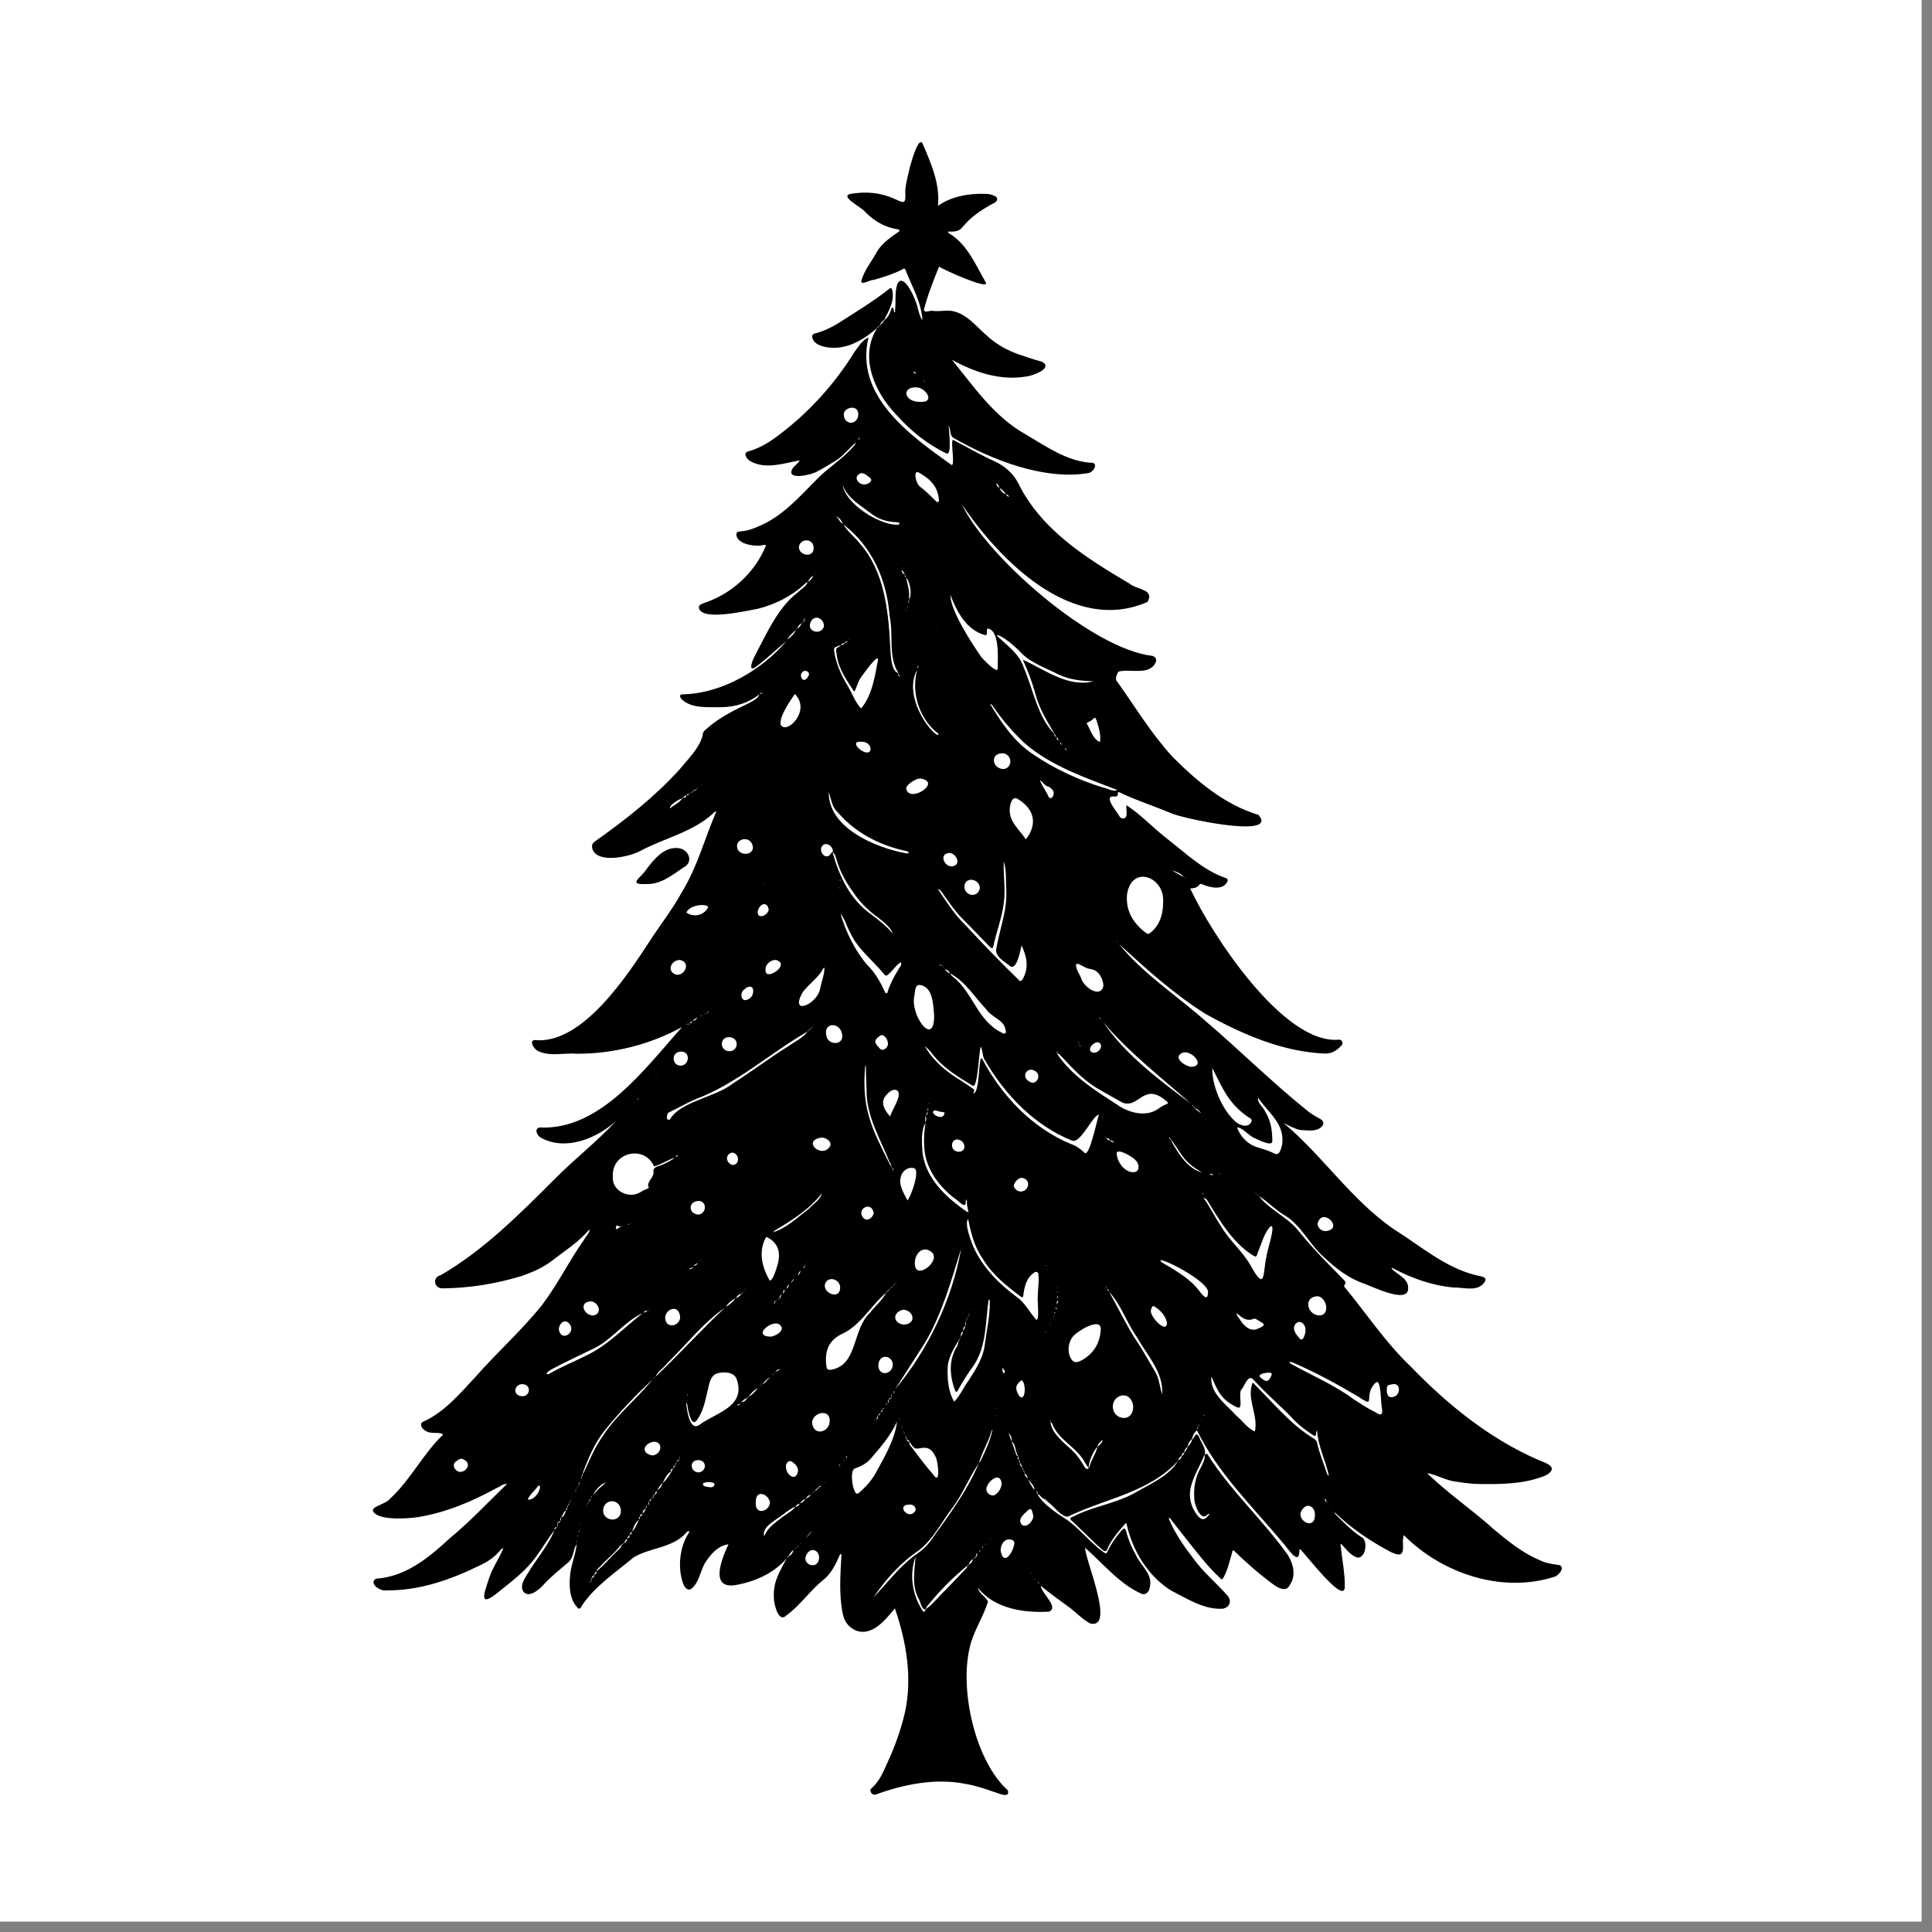 <svg version="1.2" preserveAspectRatio="xMidYMid meet" height="61" viewBox="0 0 45.75 45.75" zoomAndPan="magnify" width="61" xmlns:xlink="http://www.w3.org/1999/xlink" xmlns="http://www.w3.org/2000/svg"><rect x="0" y="0" width="45.75" height="45.75" fill="#808080" stroke="none"/><defs><clipPath id="f4bdc14db8"><path d="M 0 0 L 45.5 0 L 45.5 45.5 L 0 45.5 Z M 0 0"></path></clipPath><clipPath id="d2966f50dd"><path d="M 8.719 7 L 37 7 L 37 42.613 L 8.719 42.613 Z M 8.719 7"></path></clipPath><clipPath id="39605c27d7"><path d="M 20 3.082 L 26 3.082 L 26 12 L 20 12 Z M 20 3.082"></path></clipPath></defs><g id="eb4b554897"><g clip-path="url(#f4bdc14db8)" clip-rule="nonzero"><path d="M 0 0 L 45.5 0 L 45.5 45.5 L 0 45.5 Z M 0 0" style="stroke:none;fill-rule:nonzero;fill:#ffffff;fill-opacity:1;"></path><path d="M 0 0 L 45.5 0 L 45.5 45.5 L 0 45.5 Z M 0 0" style="stroke:none;fill-rule:nonzero;fill:#ffffff;fill-opacity:1;"></path></g><g clip-path="url(#d2966f50dd)" clip-rule="nonzero"><path d="M 36.93 37.062 C 36.766 37.039 36.609 37.02 36.461 36.945 C 36.055 36.777 35.715 36.496 35.379 36.219 C 34.867 35.754 34.289 35.367 33.793 34.883 C 34.023 34.922 34.242 35.059 34.48 35.086 C 34.656 35.113 34.828 35.137 35.004 35.141 C 35.543 35.148 36.105 35.148 36.613 34.934 C 36.922 34.75 36.625 34.648 36.434 34.574 C 35.273 34.07 34.273 33.258 33.398 32.352 C 32.812 31.793 32.363 31.113 31.852 30.492 C 31.77 30.41 31.941 30.418 31.816 30.301 C 31.461 29.938 31.098 29.578 30.773 29.176 C 30.668 29.043 30.543 28.926 30.402 28.828 C 30.199 28.672 29.965 28.527 29.812 28.324 C 30.031 28.461 30.219 28.668 30.449 28.797 C 30.824 29.035 31.012 29.473 31.348 29.766 C 31.629 30.035 31.934 30.27 32.305 30.398 C 32.488 30.461 33.32 30.875 33.344 30.531 C 33.371 30.27 33.09 30.195 32.949 30.035 C 32.965 30.016 32.977 30.027 32.988 30.035 C 33.434 30.27 33.91 30.441 34.414 30.488 C 34.66 30.48 34.992 30.605 35.156 30.359 C 35.246 30.223 35.027 30.223 34.941 30.195 C 34.211 30.012 33.617 29.488 32.992 29.098 C 31.996 28.41 31.297 27.34 30.391 26.59 C 30.441 26.617 30.668 26.738 30.785 26.758 C 30.949 26.762 31.145 26.809 31.281 26.695 C 31.359 26.629 31.355 26.555 31.27 26.5 C 31.145 26.434 31.027 26.363 30.922 26.273 C 30.105 25.613 29.363 24.875 28.562 24.191 C 27.879 23.582 27.07 23.066 26.5 22.355 C 26.5 22.348 26.496 22.348 26.488 22.344 C 27.137 22.941 27.801 23.543 28.551 24.012 C 29.418 24.492 30.375 24.91 31.379 24.949 C 31.535 24.949 31.652 24.879 31.754 24.77 C 31.828 24.711 31.781 24.602 31.688 24.621 C 30.375 24.719 28.68 22.109 28.184 21.039 C 28.438 21.031 28.363 20.898 28.473 20.941 C 28.652 21.023 28.98 21.094 29.07 20.863 C 29.074 20.836 29.07 20.809 29.039 20.797 C 28.488 20.613 28.055 20.18 27.605 19.836 C 27.289 19.586 27.004 19.281 26.672 19.066 C 26.664 19.145 26.691 19.234 26.672 19.32 C 26.66 19.402 26.539 19.398 26.508 19.328 C 26.461 19.234 26.117 18.848 26.371 18.859 C 26.461 18.875 26.48 18.832 26.469 18.77 C 26.488 18.754 26.508 18.758 26.527 18.77 C 26.906 18.953 27.312 19.082 27.707 19.246 C 27.887 19.359 30.309 19.883 29.801 19.297 C 29 19.055 28.344 18.5 27.77 17.926 C 27.273 17.387 26.891 16.754 26.469 16.16 C 26.41 16.105 26.422 16.035 26.449 15.977 C 26.473 15.906 26.484 15.898 26.551 15.891 C 26.816 15.852 27.227 15.984 27.367 15.688 C 27.395 15.609 27.367 15.555 27.289 15.531 C 25.859 15.371 23.359 13.18 22.777 11.941 C 23.688 13.293 25.41 15.027 27.172 14.254 C 27.352 13.949 26.914 13.965 26.754 13.824 C 25.711 13.207 24.645 12.543 24.102 11.422 C 23.98 11.199 23.793 11.039 23.566 10.93 C 23.223 10.777 22.891 10.582 22.566 10.414 C 22.504 10.445 22.621 11.02 22.535 11.012 C 21.551 10.309 20.234 9.379 20.566 7.992 C 20.426 8.043 20.328 8.211 20.238 8.328 C 19.762 9.102 19.141 9.781 18.414 10.324 C 18.207 10.48 17.992 10.609 17.738 10.684 C 17.578 10.711 17.672 10.867 17.77 10.922 C 18.133 11.125 18.562 10.969 18.938 10.902 C 18.895 10.98 18.82 11.02 18.77 11.09 C 18.59 11.395 19.227 11.242 19.344 11.168 C 19.48 11.098 19.609 11.02 19.738 10.941 C 19.945 10.828 20.086 10.637 20.258 10.484 C 20.262 10.516 20.238 10.531 20.223 10.555 C 19.969 10.863 19.621 11.062 19.344 11.348 C 18.934 11.762 18.535 12.219 17.988 12.453 C 17.848 12.516 17.707 12.57 17.547 12.582 C 17.504 12.586 17.453 12.586 17.438 12.637 C 17.418 12.871 17.84 12.945 18.02 12.918 C 18.062 12.91 18.102 12.895 18.141 12.91 C 17.891 13.539 17.352 14.043 16.711 14.266 C 16.637 14.293 16.512 14.324 16.559 14.422 C 16.676 14.703 17.688 14.461 17.953 14.414 C 18.359 14.312 18.742 14.117 19.051 13.836 C 19.074 13.812 19.09 13.789 19.125 13.789 C 19.09 13.887 18.977 13.941 18.906 14.016 C 18.41 14.395 18.16 14.996 17.875 15.531 C 17.84 15.59 17.699 15.906 17.875 15.809 C 18.141 15.617 18.375 15.383 18.625 15.18 C 18.043 15.863 17.098 16.422 16.18 16.441 C 16.102 16.441 16.086 16.469 16.125 16.539 C 16.355 16.789 16.766 16.742 17.082 16.746 C 17.414 16.742 17.719 16.648 17.98 16.445 C 17.953 16.57 17.668 16.676 17.555 16.738 C 17.246 16.887 16.941 17.062 16.688 17.297 C 16.66 17.324 16.637 17.359 16.641 17.402 C 16.574 17.707 16.277 17.992 16.086 18.227 C 15.5 18.871 14.812 19.414 14.098 19.918 C 14.023 19.969 14.008 20.012 14.027 20.102 C 14.148 20.461 14.902 20.289 15.16 20.152 C 15.734 19.844 16.398 19.711 16.891 19.258 C 16.91 19.242 16.93 19.207 16.961 19.219 C 16.691 19.844 16.512 20.535 16.145 21.129 C 15.926 21.531 15.641 21.891 15.391 22.277 C 14.855 23.098 13.82 24.684 12.723 24.633 C 12.492 24.59 12.629 24.836 12.738 24.887 C 13.02 25.027 13.363 24.926 13.668 24.953 C 14.535 24.953 15.398 24.734 16.152 24.32 L 16.156 24.32 C 16.156 24.32 16.152 24.32 16.152 24.32 C 15.285 25.285 14.219 26.773 12.777 26.699 C 12.637 26.73 12.723 26.898 12.809 26.941 C 13.395 27.266 14.137 26.957 14.594 26.539 C 14.141 27.031 13.59 27.457 13.117 27.938 C 12.293 28.762 11.449 29.609 10.438 30.195 C 10.227 30.246 10.277 30.52 10.488 30.508 C 11.113 30.504 11.75 30.398 12.344 30.219 C 12.605 30.129 12.848 30.023 13.066 29.859 C 13.371 29.617 13.707 29.418 13.957 29.109 C 13.969 29.199 13.871 29.273 13.832 29.355 C 13.477 29.855 13.207 30.414 12.836 30.902 C 12.352 31.508 11.77 32.023 11.266 32.598 C 10.898 32.992 10.539 33.426 10.043 33.656 C 9.902 33.703 9.996 33.852 10.094 33.891 C 10.199 33.965 10.441 33.898 10.492 33.973 C 10.016 34.426 9.727 35.039 9.238 35.488 C 9.164 35.605 8.781 35.68 8.832 35.781 C 8.945 36.016 9.66 35.961 9.895 35.926 C 10.551 35.82 11.168 35.562 11.75 35.242 C 11.832 35.215 11.91 35.129 12.004 35.141 C 11.559 35.574 11.129 36.031 10.652 36.426 C 10.156 36.883 9.613 37.336 8.906 37.383 C 8.719 37.492 9 37.684 9.141 37.66 C 9.93 37.672 10.691 37.402 11.383 37.059 C 11.551 36.98 11.703 36.879 11.828 36.73 C 11.852 36.703 11.871 36.672 11.918 36.66 C 11.828 36.898 11.668 37.113 11.586 37.359 C 11.512 37.605 11.285 38.109 11.75 37.742 C 12.098 37.461 12.469 37.195 12.723 36.82 C 12.863 36.633 12.977 36.426 13.129 36.238 C 12.977 36.609 12.688 36.934 12.484 37.281 C 12.414 37.398 12.305 37.551 12.395 37.691 C 12.52 37.848 12.758 37.652 12.859 37.539 C 13.031 37.348 13.23 37.191 13.426 37.023 C 13.602 36.898 13.566 36.672 13.656 36.57 C 13.629 36.816 13.523 37.051 13.5 37.305 C 13.473 37.57 13.488 37.887 13.688 38.082 C 13.73 38.121 13.766 38.055 13.781 38.02 C 14.09 37.555 14.582 37.234 15.004 36.879 C 15.41 36.637 15.949 36.66 16.27 36.273 C 16.281 36.25 16.32 36.266 16.332 36.266 C 16.094 36.609 16.039 37.105 16.176 37.5 C 16.203 37.57 16.266 37.672 16.355 37.633 C 16.57 37.484 16.578 37.168 16.727 36.961 C 16.852 36.781 17.023 36.594 17.25 36.57 C 17.098 36.895 16.781 37.652 17.438 37.531 C 17.887 37.449 18.324 37.254 18.625 36.906 C 18.445 37.258 18.285 37.477 18.332 37.918 C 18.352 38.047 18.445 38.434 18.625 38.25 C 18.949 38.016 19.176 37.672 19.484 37.422 C 19.676 37.277 19.785 37.051 19.879 36.84 C 19.887 36.82 19.891 36.793 19.926 36.805 C 19.902 37.27 19.863 37.742 19.953 38.195 C 19.988 38.391 20.086 38.531 20.273 38.613 C 20.656 38.754 20.973 38.352 21.191 38.086 C 21.461 38.871 21.609 39.723 21.43 40.547 C 21.332 40.965 21.188 41.371 21.004 41.762 C 20.91 41.973 20.82 42.188 20.633 42.352 C 20.57 42.406 20.656 42.523 20.734 42.496 C 21.41 42.25 22.145 42.102 22.863 42.242 C 23.09 42.281 23.309 42.352 23.527 42.43 C 23.617 42.449 23.922 42.609 23.867 42.398 C 23.09 41.695 22.723 40.027 22.961 39.023 C 23.043 38.637 23.281 38.301 23.395 37.93 C 23.355 37.809 23.184 37.746 23.16 37.602 C 23.551 38.098 24.254 38.199 24.844 38.164 C 25.082 38.055 24.66 37.73 24.645 37.551 C 24.852 37.723 25.07 37.879 25.289 38.039 C 25.469 38.164 25.621 38.344 25.82 38.445 C 26.418 38.582 25.695 36.938 25.695 36.652 C 26.125 37.027 26.512 37.516 27.043 37.746 C 27.148 37.77 27.215 37.684 27.227 37.582 C 27.305 37.281 27.023 37.086 26.902 36.832 C 26.805 36.652 26.719 36.469 26.672 36.273 C 26.641 36.16 26.609 36.188 26.551 36.25 C 26.43 36.391 26.32 36.547 26.238 36.715 C 26.203 36.781 26.203 36.809 26.125 36.75 C 25.805 36.523 25.57 36.195 25.246 35.977 C 25.035 35.84 24.703 35.625 24.57 35.387 C 24.633 35.383 24.648 35.473 24.711 35.484 L 24.711 35.488 C 24.711 35.488 24.715 35.488 24.715 35.488 C 24.723 35.5 24.727 35.512 24.738 35.512 C 24.738 35.504 24.738 35.496 24.738 35.488 C 24.75 35.5 24.754 35.504 24.766 35.516 C 24.766 35.516 24.766 35.516 24.773 35.516 C 24.777 35.523 24.789 35.535 24.797 35.539 C 24.797 35.539 24.797 35.539 24.797 35.543 C 24.797 35.543 24.797 35.543 24.801 35.543 C 24.812 35.555 24.816 35.562 24.828 35.574 C 24.824 35.574 24.816 35.574 24.805 35.578 C 24.812 35.578 24.824 35.578 24.828 35.578 C 24.957 35.668 25.133 35.926 25.289 35.914 C 26.168 35.484 27.223 35.344 27.902 34.586 C 27.914 34.535 27.938 34.496 27.98 34.477 C 27.98 34.438 28.004 34.406 28.039 34.398 C 28.043 34.34 28.078 34.297 28.117 34.262 C 28.133 34.188 28.168 34.129 28.223 34.078 C 28.246 34 28.273 33.926 28.344 33.871 C 28.836 34.879 29.664 35.68 30.379 36.535 C 30.465 36.613 30.746 37.09 30.77 36.754 C 30.773 36.73 30.758 36.703 30.785 36.684 C 30.887 36.762 31.793 37.969 31.844 37.605 C 31.855 37.273 31.781 36.945 31.75 36.621 C 31.75 36.602 31.73 36.574 31.762 36.562 C 31.867 36.672 31.957 36.801 32.098 36.867 C 32.328 36.984 32.426 36.465 32.227 36.391 C 32.008 36.246 31.828 36.059 31.641 35.875 C 31.625 35.859 31.602 35.836 31.602 35.809 C 31.992 36.188 32.445 36.492 32.93 36.75 C 33.359 36.961 33.168 36.574 33.242 36.352 C 34.141 37.258 35.57 37.746 36.828 37.332 C 36.922 37.285 37.062 37.125 36.93 37.062 Z M 31.203 28.965 C 31.316 28.57 31.84 29.105 31.395 29.152 C 31.297 29.16 31.188 29.07 31.203 28.965 Z M 30.539 27.512 C 30.531 27.512 30.531 27.512 30.539 27.512 Z M 30.48 27.441 C 30.48 27.441 30.48 27.445 30.48 27.441 Z M 30.438 27.434 C 30.438 27.441 30.438 27.441 30.438 27.434 C 30.43 27.441 30.43 27.441 30.438 27.434 Z M 30.43 27.383 C 30.426 27.391 30.426 27.391 30.43 27.383 C 30.426 27.391 30.426 27.391 30.43 27.383 C 30.426 27.383 30.426 27.383 30.43 27.383 Z M 28.145 20.812 C 28.133 20.809 28.129 20.805 28.121 20.797 C 28.129 20.805 28.133 20.809 28.145 20.812 Z M 28.09 20.781 C 28.066 20.781 28.051 20.781 28.027 20.781 C 28.051 20.773 28.066 20.781 28.09 20.781 Z M 28.02 20.773 C 27.941 20.703 27.836 20.68 27.762 20.602 C 27.84 20.652 27.988 20.676 28.02 20.773 Z M 27.445 20.457 C 27.453 20.457 27.441 20.461 27.445 20.457 Z M 26.691 21.16 C 26.812 20.473 27.578 20.766 27.543 21.352 C 27.543 21.625 27.48 21.867 27.289 22.047 C 27.195 22.129 27.195 22.137 27.098 22.062 C 26.812 21.828 26.648 21.543 26.691 21.16 Z M 23.898 11.762 C 23.867 11.758 23.832 11.746 23.828 11.711 C 23.867 11.711 23.883 11.742 23.898 11.762 Z M 23.82 11.707 C 23.746 11.68 23.703 11.625 23.668 11.555 C 23.738 11.594 23.77 11.629 23.82 11.707 Z M 23.664 11.551 C 23.625 11.527 23.594 11.496 23.594 11.445 C 23.629 11.465 23.656 11.504 23.664 11.551 Z M 23.551 11.355 Z M 23.551 11.359 C 23.551 11.375 23.551 11.395 23.547 11.406 C 23.547 11.395 23.547 11.375 23.551 11.359 Z M 15.871 19.141 C 15.82 19.09 16.094 18.906 16.152 18.91 C 16.09 19.012 15.953 19.062 15.871 19.141 Z M 16.156 18.91 C 16.156 18.895 16.168 18.887 16.18 18.887 C 16.18 18.906 16.176 18.91 16.156 18.91 Z M 16.188 18.887 C 16.188 18.848 16.234 18.855 16.246 18.82 C 16.246 18.883 16.246 18.883 16.188 18.887 Z M 16.246 18.816 C 16.27 18.816 16.293 18.797 16.316 18.805 C 16.297 18.844 16.277 18.832 16.246 18.816 Z M 16.32 18.805 C 16.328 18.793 16.328 18.777 16.332 18.766 C 16.336 18.781 16.336 18.793 16.32 18.805 Z M 16.336 18.766 C 16.359 18.766 16.379 18.754 16.398 18.758 C 16.387 18.77 16.359 18.77 16.336 18.766 Z M 16.406 18.758 C 16.398 18.742 16.406 18.73 16.418 18.719 C 16.422 18.738 16.418 18.754 16.406 18.758 Z M 16.422 18.715 C 16.438 18.703 16.469 18.695 16.484 18.707 C 16.469 18.719 16.445 18.727 16.422 18.715 Z M 16.488 18.707 C 16.488 18.691 16.488 18.68 16.508 18.676 C 16.5 18.688 16.496 18.695 16.488 18.707 Z M 16.512 18.668 C 16.512 18.656 16.52 18.641 16.52 18.629 C 16.52 18.637 16.52 18.637 16.52 18.637 C 16.523 18.648 16.527 18.656 16.512 18.668 Z M 16.609 18.598 C 16.598 18.613 16.602 18.59 16.598 18.578 C 16.598 18.578 16.598 18.586 16.602 18.586 C 16.609 18.59 16.613 18.59 16.609 18.598 Z M 16.691 18.547 C 16.691 18.547 16.699 18.539 16.691 18.547 C 16.699 18.547 16.691 18.547 16.691 18.547 Z M 16.699 18.539 C 16.699 18.535 16.699 18.535 16.699 18.539 C 16.699 18.535 16.699 18.539 16.699 18.539 Z M 10.902 34.855 C 10.781 34.852 10.68 34.684 10.801 34.605 C 10.859 34.559 10.922 34.516 10.988 34.566 C 11.164 34.652 11.062 34.844 10.902 34.855 Z M 11.953 36.637 C 11.941 36.641 11.93 36.648 11.918 36.648 C 11.93 36.637 11.941 36.637 11.953 36.637 C 11.953 36.633 11.953 36.633 11.953 36.637 C 11.953 36.633 11.953 36.633 11.953 36.637 C 11.957 36.637 11.957 36.633 11.961 36.633 C 11.957 36.633 11.957 36.637 11.953 36.637 Z M 11.969 36.621 C 11.969 36.621 11.973 36.625 11.969 36.621 Z M 12.004 35.129 L 11.996 35.125 C 12.004 35.117 12.008 35.125 12.004 35.129 C 12.008 35.129 12.008 35.129 12.004 35.129 Z M 12.355 33.062 C 12.109 33.043 12.184 32.723 12.426 32.785 C 12.594 32.84 12.531 33.082 12.355 33.062 Z M 12.496 35.512 C 12.535 35.398 12.66 35.305 12.734 35.199 C 12.758 35.164 12.789 35.18 12.789 35.215 C 12.773 35.355 12.637 35.527 12.496 35.512 Z M 31.191 30.695 C 31.398 30.695 31.508 31.102 31.277 31.148 C 30.973 31.18 30.832 30.723 31.191 30.695 Z M 30.742 31.305 C 30.855 31.289 30.926 31.41 30.914 31.512 C 30.91 31.598 30.848 31.82 30.754 31.668 C 30.652 31.566 30.57 31.391 30.742 31.305 Z M 30.379 27.383 Z M 30.375 27.332 C 30.375 27.34 30.375 27.332 30.375 27.332 Z M 29.754 25.961 C 29.754 25.973 29.762 25.984 29.766 25.988 C 29.762 25.984 29.754 25.977 29.754 25.961 Z M 29.75 25.957 C 29.746 25.957 29.75 25.949 29.75 25.957 Z M 30.129 27.027 C 30.129 26.773 30.094 26.531 29.957 26.32 C 29.926 26.227 29.754 26.098 29.797 26 C 29.98 26.281 30.297 26.512 30.359 26.867 C 30.379 27.008 30.371 27.16 30.297 27.285 C 30.27 27.328 30.23 27.34 30.18 27.316 C 30.059 27.254 29.93 27.215 29.801 27.176 C 29.559 27.109 29.379 26.93 29.293 26.699 C 29.414 26.691 29.582 26.902 29.711 26.953 C 29.773 26.977 30.121 27.164 30.129 27.027 Z M 29.797 28.312 C 29.785 28.309 29.777 28.301 29.773 28.293 C 29.785 28.297 29.797 28.301 29.797 28.312 Z M 29.766 28.285 C 29.754 28.285 29.75 28.273 29.746 28.27 C 29.754 28.27 29.762 28.273 29.766 28.285 Z M 29.738 28.262 C 29.727 28.258 29.723 28.254 29.723 28.242 C 29.727 28.242 29.734 28.254 29.738 28.262 Z M 29.711 28.23 C 29.703 28.23 29.699 28.223 29.699 28.219 C 29.703 28.223 29.703 28.23 29.711 28.23 Z M 29.684 28.203 C 29.676 28.195 29.672 28.195 29.664 28.191 C 29.672 28.191 29.676 28.195 29.684 28.203 Z M 29.656 28.18 C 29.648 28.176 29.648 28.176 29.645 28.168 C 29.645 28.168 29.648 28.176 29.656 28.18 Z M 29.562 28.051 C 29.559 28.051 29.559 28.051 29.562 28.051 Z M 28.707 25.289 C 28.961 25.793 29.113 26.176 29.621 26.492 C 29.637 26.512 29.645 26.531 29.637 26.555 C 29.57 26.723 29.352 26.652 29.25 26.555 C 28.934 26.27 28.695 25.699 28.707 25.289 Z M 28.91 27.777 C 28.895 27.777 28.883 27.805 28.867 27.805 C 28.855 27.789 28.895 27.789 28.91 27.777 Z M 28.727 27.816 C 28.703 27.832 28.688 27.82 28.664 27.82 C 28.617 27.793 28.715 27.793 28.727 27.816 Z M 28.512 28.344 C 28.516 28.348 28.516 28.359 28.512 28.371 C 28.555 28.375 28.578 28.402 28.598 28.441 C 28.883 28.906 29.176 29.402 29.637 29.707 C 29.746 29.777 29.75 29.777 29.789 29.652 C 29.875 29.445 29.93 29.211 30.082 29.043 C 30.234 28.957 29.988 29.668 29.992 29.746 C 29.902 30.102 29.98 30.621 29.633 30 C 29.441 29.641 29.113 29.383 28.91 29.031 C 28.766 28.816 28.652 28.578 28.504 28.371 C 28.516 28.359 28.516 28.348 28.512 28.344 Z M 30.039 32.504 C 30.078 32.504 30.133 32.508 30.109 32.566 C 30.031 32.738 29.988 32.738 29.836 32.609 C 29.785 32.527 29.98 32.508 30.039 32.504 Z M 29.773 31.469 C 29.547 31.559 29.391 31.301 29.289 31.137 C 29.281 31.133 29.289 31.121 29.289 31.098 C 29.402 31.199 29.523 31.301 29.684 31.23 C 29.711 31.223 29.734 31.227 29.754 31.242 C 29.926 31.352 30.027 31.367 29.773 31.469 Z M 28.488 28.309 C 28.496 28.309 28.496 28.312 28.488 28.309 C 28.496 28.312 28.496 28.312 28.488 28.309 C 28.496 28.312 28.496 28.312 28.488 28.309 C 28.488 28.312 28.488 28.309 28.488 28.309 Z M 28.488 28.285 C 28.484 28.27 28.473 28.258 28.465 28.246 L 28.473 28.242 L 28.473 28.254 C 28.496 28.258 28.496 28.273 28.488 28.285 Z M 27.758 27.059 C 27.746 27.043 27.738 27.02 27.746 27.004 C 28.02 27.383 28.027 27.508 28.465 27.766 C 28.133 27.676 27.922 27.344 27.758 27.059 Z M 27.746 26.996 C 27.73 27.004 27.719 26.992 27.711 26.988 C 27.73 26.977 27.738 26.98 27.746 26.996 Z M 27.707 26.98 C 27.656 26.906 27.734 26.938 27.707 26.98 Z M 28.234 26.168 C 28.246 26.176 28.258 26.18 28.258 26.191 C 28.242 26.191 28.23 26.188 28.234 26.168 Z M 28.258 26.195 C 28.273 26.203 28.281 26.207 28.273 26.227 C 28.262 26.219 28.258 26.207 28.258 26.195 Z M 28.445 26.355 C 28.375 26.336 28.355 26.273 28.297 26.266 C 28.293 26.254 28.285 26.234 28.281 26.227 C 28.309 26.227 28.305 26.242 28.297 26.266 C 28.359 26.234 28.387 26.312 28.445 26.355 Z M 27.977 24.941 C 28.191 24.82 28.578 25.25 28.207 25.262 C 28.078 25.254 27.773 25.059 27.977 24.941 Z M 26.48 22.328 C 26.461 22.309 26.438 22.297 26.43 22.277 C 26.445 22.293 26.461 22.309 26.48 22.328 Z M 28.203 26.137 C 27.465 25.586 26.652 24.98 26.125 24.207 C 26.75 24.938 27.492 25.508 28.203 26.137 Z M 26.445 26.152 C 25.922 25.816 25.387 25.48 25.031 24.953 C 25.031 24.93 25.027 24.91 25.027 24.887 C 25.039 24.91 25.047 24.926 25.031 24.953 C 25.086 24.938 25.109 25 25.145 25.027 C 25.414 25.316 25.691 25.613 26.047 25.809 C 26.227 25.91 26.406 26.016 26.586 26.113 C 26.992 26.254 27.082 25.582 27.656 26.105 C 27.656 26.145 27.629 26.141 27.609 26.152 C 27.543 26.18 27.48 26.215 27.426 26.258 C 27.133 26.465 26.711 26.348 26.445 26.152 Z M 26.828 27.758 C 26.641 27.754 26.469 27.539 26.449 27.355 C 26.379 27.133 26.832 27.395 26.883 27.469 C 26.984 27.547 27.008 27.766 26.828 27.758 Z M 26.41 27.059 C 26.398 27.074 26.398 27.066 26.395 27.059 C 26.398 27.059 26.406 27.059 26.41 27.059 Z M 26.383 27.055 C 26.348 27.043 26.305 27.047 26.293 26.996 C 26.332 27.008 26.359 27.027 26.383 27.055 Z M 26.066 31.488 C 26.047 31.809 25.895 32.062 25.602 32.219 C 25.465 32.289 25.398 32.262 25.336 32.121 C 25.27 31.965 25.309 31.742 25.43 31.625 C 25.531 31.512 26.086 31.172 26.066 31.488 Z M 25.965 30.102 C 25.973 30.105 25.965 30.113 25.965 30.102 Z M 26.023 26.387 C 26.016 26.383 26.023 26.363 26.027 26.375 C 26.035 26.395 26.027 26.371 26.023 26.387 Z M 26.047 30.234 C 26.051 30.234 26.047 30.246 26.047 30.234 Z M 25.629 22.871 C 25.695 22.91 25.758 22.941 25.836 22.949 C 26.023 22.98 26.125 23.18 26.129 23.352 C 26.051 23.648 25.68 23.375 25.613 23.195 C 25.578 23.082 25.469 22.949 25.48 22.836 C 25.527 22.801 25.582 22.852 25.629 22.871 Z M 25.539 19.844 C 25.543 19.852 25.551 19.855 25.555 19.863 C 25.551 19.855 25.543 19.852 25.539 19.844 Z M 26.09 24.176 C 26.086 24.168 26.078 24.168 26.074 24.164 C 26.086 24.164 26.09 24.168 26.09 24.176 Z M 26.074 24.773 C 26.066 24.859 25.988 24.93 25.902 24.93 C 25.633 24.879 26.039 24.512 26.074 24.773 Z M 25.848 23.859 L 25.855 23.859 Z M 26.016 24.078 C 26.039 24.098 26.062 24.117 26.062 24.148 C 26.047 24.125 26.035 24.102 26.016 24.078 Z M 25.602 24.785 C 25.594 24.785 25.594 24.785 25.602 24.785 C 25.594 24.785 25.594 24.785 25.602 24.785 C 25.57 24.773 25.562 24.758 25.555 24.734 C 25.566 24.75 25.582 24.77 25.602 24.785 Z M 25.551 24.723 C 25.543 24.703 25.539 24.672 25.52 24.656 C 25.52 24.652 25.52 24.645 25.52 24.641 C 25.52 24.645 25.52 24.652 25.52 24.656 C 25.543 24.672 25.555 24.695 25.551 24.723 Z M 26.457 18.707 C 26.457 18.715 26.457 18.719 26.461 18.719 C 26.457 18.715 26.457 18.707 26.457 18.707 C 26.348 18.758 26.23 18.664 26.117 18.648 C 25.539 18.469 24.988 18.215 24.484 17.875 C 24.027 17.582 23.719 17.125 23.445 16.668 C 23.484 16.676 23.5 16.703 23.523 16.738 C 23.738 17.051 23.98 17.332 24.254 17.59 C 24.875 18.137 25.691 18.41 26.457 18.707 Z M 25.016 24.871 C 25.008 24.871 25.008 24.863 25.016 24.871 Z M 24.828 18.863 C 24.766 18.715 24.676 18.625 24.625 18.469 C 24.711 18.535 24.727 18.598 24.828 18.629 C 24.867 18.641 24.902 18.676 24.93 18.715 C 24.996 18.781 24.902 18.984 24.828 18.863 Z M 23.91 19.16 C 23.918 19.039 23.969 18.809 24.129 18.938 C 24.496 19.172 24.57 19.52 24.293 19.875 C 24.137 19.645 23.895 19.457 23.91 19.16 Z M 23.754 18.211 C 23.473 18.191 23.449 17.812 23.766 17.84 C 23.98 17.879 23.98 18.199 23.754 18.211 Z M 24.531 25.375 C 24.637 25.457 24.586 25.637 24.445 25.641 C 24.125 25.543 24.32 25.211 24.531 25.375 Z M 23.445 16.664 C 23.445 16.664 23.438 16.664 23.445 16.664 L 23.449 16.66 C 23.445 16.66 23.445 16.664 23.445 16.664 Z M 25.02 17.461 C 25.047 17.48 25.07 17.504 25.059 17.543 C 25.043 17.516 25.016 17.5 25.02 17.461 Z M 25.105 17.57 C 25.129 17.59 25.137 17.617 25.145 17.645 C 25.121 17.629 25.105 17.598 25.105 17.57 Z M 25.184 17.684 C 25.188 17.688 25.195 17.688 25.195 17.695 C 25.195 17.688 25.188 17.688 25.184 17.684 Z M 25.219 17.711 C 25.234 17.727 25.25 17.75 25.262 17.773 C 25.234 17.758 25.211 17.738 25.219 17.711 Z M 25.32 17.836 C 25.32 17.836 25.32 17.84 25.32 17.84 Z M 25.965 17.055 C 26.016 17.219 26.078 17.414 26.047 17.57 C 25.875 17.504 25.824 17.273 25.73 17.125 C 25.781 17.09 25.832 17.078 25.871 17.039 C 25.926 16.984 25.938 16.984 25.965 17.055 Z M 24.16 15.438 C 24.402 15.699 24.75 15.809 25.059 15.969 C 25.324 16.098 25.613 16.125 25.898 16.133 C 25.289 16.289 24.734 15.852 24.219 15.621 C 24.344 15.887 24.441 16.156 24.52 16.434 C 24.613 16.805 24.828 17.129 25.016 17.453 C 24.977 17.441 24.965 17.414 24.965 17.375 C 24.562 16.965 24.469 16.324 24.242 15.809 C 24.137 15.473 23.836 15.281 23.602 15.047 C 23.688 15 24.086 15.352 24.16 15.438 Z M 23.324 15.039 C 23.414 15.055 23.332 14.91 23.395 14.883 C 23.68 14.938 23.625 15.605 23.625 15.836 C 23.617 15.965 23.254 15.59 23.223 15.539 C 23.004 15.219 22.504 14.457 22.504 14.086 C 22.66 14.492 22.887 14.918 23.324 15.039 Z M 23.203 21.027 C 23.168 21.27 22.836 21.23 22.836 20.988 C 22.859 20.746 23.195 20.809 23.203 21.027 Z M 22.48 20.199 C 22.629 20.199 22.77 20.449 22.582 20.508 C 22.375 20.574 22.211 20.211 22.48 20.199 Z M 22.285 21.102 C 22.457 21.34 22.621 21.598 22.84 21.805 C 23.027 21.992 23.203 22.18 23.387 22.367 C 23.426 22.398 23.504 22.516 23.523 22.406 C 23.594 22.074 23.719 21.754 23.766 21.414 C 23.82 21.078 23.754 20.73 23.77 20.398 C 23.836 20.605 23.816 20.848 23.828 21.07 C 23.859 21.57 23.656 22.031 23.586 22.512 C 23.602 22.684 23.805 22.781 23.93 22.887 C 24.09 22.953 24.16 22.504 24.191 22.387 C 24.316 22.656 24.367 22.91 24.227 23.168 C 24.203 23.227 24.152 23.258 24.113 23.195 C 23.68 22.773 23.258 22.336 22.848 21.891 C 22.621 21.676 22.453 21.414 22.277 21.156 C 22.254 21.121 22.238 21.07 22.188 21.062 C 22.234 21.055 22.262 21.066 22.285 21.102 Z M 23.707 24.445 C 23.16 24.176 23.039 23.523 22.598 23.156 C 22.566 23.129 22.516 23.105 22.508 23.055 C 22.859 23.246 23.082 23.613 23.355 23.902 C 23.477 24.09 23.781 24.152 23.809 24.383 C 23.848 24.477 23.781 24.504 23.707 24.445 Z M 22.504 23.051 C 22.457 23.043 22.406 23 22.375 22.953 C 22.438 22.969 22.453 22.98 22.504 23.051 Z M 22.363 22.941 C 22.355 22.938 22.352 22.926 22.344 22.922 C 22.355 22.926 22.363 22.93 22.363 22.941 Z M 22.34 22.91 C 22.324 22.902 22.328 22.883 22.328 22.871 C 22.328 22.883 22.336 22.898 22.34 22.91 Z M 22.324 22.871 C 22.289 22.883 22.262 22.859 22.234 22.848 C 22.266 22.836 22.289 22.875 22.324 22.871 Z M 22.176 21 C 22.188 21.012 22.195 21.023 22.195 21.039 C 22.195 21.023 22.188 21.012 22.176 21 Z M 22.195 21.055 Z M 21.738 11.18 C 21.922 11.281 22.086 11.398 22.176 11.594 C 22.203 11.656 22.234 11.773 22.234 11.836 C 22.234 11.91 22.188 11.902 22.148 11.852 C 22.035 11.742 21.93 11.633 21.805 11.539 C 21.715 11.473 21.691 11.371 21.676 11.27 C 21.672 11.238 21.688 11.16 21.738 11.18 Z M 22.199 14.828 L 22.195 14.84 L 22.188 14.828 Z M 22.16 14.91 Z M 22.109 14.949 Z M 21.789 15.707 C 21.789 15.699 21.781 15.695 21.781 15.691 C 21.781 15.695 21.781 15.699 21.789 15.707 Z M 21.754 15.762 C 21.75 15.785 21.738 15.809 21.73 15.828 C 21.719 15.801 21.73 15.777 21.754 15.762 Z M 21.719 15.867 C 21.551 16.469 21.832 17.09 22.223 17.375 C 22.223 17.449 22.137 17.359 22.109 17.34 C 21.762 17 21.457 16.312 21.719 15.867 Z M 22.176 20.988 L 22.172 20.992 C 22.172 20.992 22.172 20.992 22.176 20.988 Z M 22.164 22.746 Z M 22.164 22.746 Z M 22.16 22.742 C 22.16 22.742 22.16 22.734 22.16 22.742 C 22.16 22.734 22.16 22.734 22.16 22.742 C 22.16 22.734 22.16 22.742 22.16 22.742 Z M 22.152 22.734 C 22.152 22.73 22.152 22.723 22.152 22.734 Z M 21.973 26.324 C 21.961 26.359 21.961 26.402 21.93 26.414 C 21.934 26.375 21.953 26.344 21.973 26.324 Z M 21.969 26.246 C 21.996 26.27 21.973 26.293 21.973 26.312 C 21.969 26.293 21.961 26.27 21.969 26.246 Z M 21.918 26.578 C 21.906 26.539 21.906 26.477 21.918 26.426 C 21.941 26.477 21.934 26.527 21.918 26.578 Z M 21.918 26.59 C 21.879 26.828 21.867 27.07 21.902 27.312 C 21.973 27.738 22.254 28.102 22.586 28.363 C 22.699 28.422 22.891 28.695 22.871 28.402 C 22.902 28.426 22.898 28.461 22.898 28.492 C 22.891 28.566 22.938 28.641 22.922 28.711 C 22.418 28.371 21.922 27.918 21.844 27.285 C 21.832 27.074 21.801 26.77 21.918 26.59 Z M 22.008 26.117 C 22.012 26.129 22.012 26.137 22.004 26.141 C 21.996 26.129 21.996 26.125 22.008 26.117 Z M 22.148 26.293 C 22.211 26.312 22.277 26.332 22.344 26.336 C 22.363 26.336 22.363 26.355 22.367 26.363 C 22.328 26.578 21.957 26.332 22.148 26.293 Z M 22.727 26.996 C 22.875 27.055 22.887 27.285 22.688 27.273 C 22.465 27.25 22.516 26.914 22.727 26.996 Z M 22.938 28.699 C 22.961 28.707 22.938 28.707 22.926 28.711 C 22.93 28.707 22.938 28.699 22.938 28.699 Z M 23.066 32.32 C 23.363 31.871 23.336 31.293 23.41 30.777 C 23.438 30.777 23.434 30.801 23.438 30.816 C 23.445 31.164 23.363 31.5 23.32 31.844 C 23.281 32.156 23.113 32.418 22.941 32.684 C 22.82 32.844 22.738 33.051 22.594 33.191 C 22.445 32.93 22.426 32.617 22.445 32.32 C 22.48 32.094 22.609 31.898 22.719 31.707 C 22.723 31.73 22.723 31.746 22.695 31.758 C 22.699 31.848 22.621 31.934 22.594 32.016 C 22.465 32.309 22.508 32.645 22.617 32.93 C 22.621 32.957 22.66 32.969 22.672 32.941 C 22.789 32.727 22.922 32.52 23.066 32.32 Z M 22.977 30.984 C 22.98 30.992 22.98 30.996 22.977 31.004 C 22.969 30.996 22.969 30.992 22.977 30.984 Z M 23 30.879 C 23.012 30.879 23.004 30.883 23.004 30.891 C 23 30.891 23 30.883 23 30.879 Z M 21.539 35.629 C 21.613 35.617 21.703 35.691 21.68 35.77 C 21.527 36.031 21.195 35.625 21.539 35.629 Z M 21.383 33.887 C 21.398 33.887 21.395 33.891 21.395 33.898 C 21.387 33.898 21.383 33.891 21.383 33.887 Z M 21.398 33.914 C 21.41 33.926 21.43 33.934 21.438 33.941 C 21.438 33.941 21.438 33.949 21.438 33.949 C 21.438 33.949 21.438 33.941 21.438 33.941 C 21.418 33.938 21.398 33.934 21.398 33.914 Z M 21.434 33.953 C 21.434 33.973 21.445 33.988 21.449 34 C 21.434 33.988 21.434 33.973 21.434 33.953 Z M 21.539 34.141 C 21.508 34.16 21.484 34.105 21.461 34.09 C 21.461 34.059 21.449 34.039 21.457 34.012 C 21.469 34.031 21.477 34.059 21.461 34.09 C 21.488 34.082 21.52 34.105 21.539 34.141 Z M 21.629 34.324 C 21.598 34.27 21.512 34.211 21.539 34.145 C 21.574 34.188 21.602 34.25 21.637 34.273 C 21.738 34.387 21.984 34.109 22.16 34.508 C 22.211 34.605 22.289 35.215 22.086 34.902 C 21.922 34.715 21.777 34.52 21.629 34.324 Z M 21.195 32.902 C 21.43 32.531 21.672 32.16 21.906 31.793 C 22.312 31.098 22.527 30.32 22.762 29.562 C 22.547 30.773 21.98 31.961 21.195 32.902 Z M 21.359 33.805 C 21.348 33.797 21.355 33.785 21.355 33.773 C 21.371 33.773 21.359 33.793 21.359 33.805 Z M 21.328 33.629 C 21.32 33.629 21.32 33.625 21.316 33.625 C 21.32 33.625 21.32 33.629 21.328 33.629 Z M 21.309 33.613 C 21.297 33.605 21.297 33.59 21.297 33.578 C 21.305 33.59 21.309 33.605 21.309 33.613 Z M 21.297 33.566 Z M 21.176 33.008 C 21.152 33.008 21.129 33.008 21.105 33.012 C 21.129 33.008 21.152 33.008 21.176 33.008 C 21.164 32.984 21.152 32.961 21.176 32.934 C 21.188 32.957 21.168 32.984 21.176 33.008 Z M 21.117 33.098 C 21.105 33.07 21.105 33.043 21.105 33.012 C 21.125 33.035 21.113 33.062 21.117 33.098 Z M 21.039 33.227 C 21.016 33.199 21.023 33.172 21.035 33.148 C 21.051 33.172 21.035 33.199 21.039 33.227 Z M 20.965 32.516 C 20.734 32.527 20.754 32.129 20.965 32.129 C 21.203 32.145 21.195 32.488 20.965 32.516 Z M 21.012 33.238 C 21 33.25 20.996 33.266 20.984 33.266 C 20.973 33.266 20.984 33.242 21 33.238 C 21 33.238 21.004 33.238 21.012 33.238 Z M 20.902 33.367 C 20.914 33.348 20.926 33.34 20.934 33.344 C 20.938 33.359 20.922 33.367 20.902 33.367 Z M 20.898 33.371 C 20.898 33.422 20.895 33.434 20.848 33.434 C 20.871 33.422 20.887 33.395 20.898 33.371 Z M 20.785 33.516 C 20.805 33.551 20.785 33.594 20.758 33.617 C 20.746 33.578 20.793 33.555 20.785 33.516 Z M 20.785 33.512 C 20.82 33.496 20.848 33.473 20.844 33.434 C 20.848 33.473 20.844 33.527 20.785 33.512 Z M 19.902 21.637 C 20.008 21.762 20.043 21.922 20.121 22.062 C 20.297 22.461 20.645 22.719 20.914 23.043 C 20.938 23.07 20.965 23.117 21.004 23.098 C 21.125 23.012 21.207 22.863 21.332 22.785 C 21.367 22.852 21.297 22.91 21.27 22.965 C 21.164 23.133 21.074 23.309 21.016 23.496 C 21.016 23.531 20.977 23.523 20.961 23.504 C 20.852 23.262 20.73 23.039 20.539 22.852 C 20.246 22.516 20.027 22.059 19.902 21.637 Z M 20.07 25.445 C 20.078 25.445 20.066 25.453 20.07 25.445 Z M 19.508 29.391 C 19.508 29.391 19.504 29.391 19.508 29.391 C 19.504 29.395 19.496 29.391 19.508 29.391 C 19.508 29.391 19.508 29.383 19.508 29.391 C 19.508 29.383 19.508 29.391 19.508 29.391 Z M 19.457 26.938 C 19.57 26.938 19.723 27.047 19.645 27.16 C 19.445 27.441 18.977 27.004 19.457 26.938 Z M 19.504 28.219 C 19.496 28.219 19.496 28.219 19.504 28.219 C 19.496 28.219 19.496 28.219 19.504 28.219 C 19.496 28.219 19.496 28.219 19.504 28.219 Z M 19.148 28.629 C 18.887 28.824 18.637 29.074 18.32 29.176 C 18.32 29.148 18.348 29.137 18.371 29.125 C 18.766 28.891 19.188 28.617 19.461 28.258 C 19.461 28.258 19.461 28.258 19.461 28.262 C 19.422 28.414 19.254 28.516 19.148 28.629 Z M 19.441 29.535 C 19.441 29.535 19.441 29.531 19.441 29.535 C 19.441 29.531 19.441 29.535 19.441 29.535 Z M 19.371 29.586 C 19.371 29.59 19.367 29.598 19.367 29.602 C 19.367 29.598 19.371 29.59 19.371 29.586 Z M 19.363 29.641 C 19.355 29.641 19.355 29.648 19.352 29.648 C 19.355 29.641 19.355 29.641 19.363 29.641 Z M 19.312 29.664 L 19.312 29.656 C 19.312 29.656 19.312 29.664 19.312 29.664 Z M 19.277 29.746 Z M 19.062 29.949 C 19.074 29.945 19.086 29.938 19.09 29.934 C 19.086 29.945 19.074 29.949 19.062 29.949 Z M 19.074 31.875 C 19.074 31.863 19.074 31.871 19.074 31.875 Z M 19.078 35.488 C 19.121 35.426 19.148 35.406 19.203 35.398 C 19.168 35.438 19.125 35.473 19.078 35.488 Z M 19.09 36.441 C 19.09 36.445 19.09 36.445 19.09 36.441 C 19.086 36.441 19.078 36.441 19.074 36.441 C 19.078 36.445 19.086 36.445 19.09 36.441 Z M 19.109 29.922 C 19.113 29.914 19.125 29.91 19.137 29.91 C 19.125 29.914 19.113 29.922 19.109 29.922 Z M 19.164 29.816 C 19.168 29.816 19.176 29.809 19.188 29.809 C 19.18 29.809 19.176 29.816 19.164 29.816 Z M 19.215 36.238 C 19.219 36.238 19.219 36.238 19.215 36.238 C 19.219 36.238 19.219 36.238 19.215 36.238 C 19.215 36.336 19.098 36.355 19.09 36.441 C 19.09 36.352 19.203 36.324 19.215 36.238 Z M 19.215 35.387 C 19.215 35.375 19.219 35.367 19.238 35.367 C 19.23 35.371 19.219 35.375 19.215 35.387 Z M 19.027 30.035 C 19.023 30.004 19.051 29.984 19.059 29.953 C 19.062 29.988 19.051 30.016 19.027 30.035 Z M 19.059 31.922 C 19.059 31.922 19.059 31.926 19.059 31.922 C 19.059 31.926 19.059 31.926 19.059 31.922 Z M 18.988 31.984 Z M 18.539 30.633 C 18.535 30.598 18.562 30.57 18.562 30.539 C 18.578 30.539 18.594 30.531 18.605 30.531 C 18.59 30.539 18.578 30.543 18.562 30.539 C 18.59 30.566 18.574 30.609 18.539 30.633 Z M 18.766 34.621 C 18.836 34.672 18.895 34.734 18.898 34.82 C 18.867 35.09 18.641 34.957 18.613 34.766 C 18.59 34.676 18.664 34.547 18.766 34.621 Z M 18.625 30.52 C 18.625 30.488 18.652 30.441 18.691 30.414 C 18.68 30.453 18.652 30.5 18.625 30.52 Z M 18.645 32.281 Z M 18.793 30.285 C 18.793 30.332 18.734 30.352 18.742 30.398 C 18.73 30.402 18.715 30.402 18.703 30.41 C 18.715 30.402 18.73 30.398 18.742 30.398 C 18.73 30.359 18.758 30.32 18.793 30.285 Z M 18.715 32.172 Z M 18.707 32.219 C 18.703 32.223 18.703 32.223 18.703 32.223 C 18.703 32.223 18.707 32.219 18.707 32.219 Z M 18.848 32.066 C 18.848 32.066 18.855 32.066 18.848 32.066 C 18.855 32.066 18.848 32.066 18.848 32.066 Z M 18.895 32.055 Z M 18.895 30.207 C 18.895 30.207 18.898 30.207 18.895 30.207 C 18.898 30.207 18.898 30.207 18.895 30.207 C 18.898 30.207 18.895 30.207 18.895 30.207 Z M 18.957 30.094 C 18.957 30.133 18.918 30.168 18.898 30.207 C 18.895 30.156 18.922 30.121 18.957 30.094 Z M 18.496 30.648 C 18.504 30.645 18.516 30.645 18.527 30.637 C 18.523 30.645 18.512 30.648 18.496 30.648 Z M 18.527 32.328 C 18.527 32.336 18.527 32.34 18.527 32.348 C 18.523 32.34 18.523 32.336 18.527 32.328 C 18.523 32.328 18.523 32.328 18.527 32.328 Z M 18.242 31.652 C 17.789 31.637 18.305 31.223 18.465 31.371 C 18.625 31.5 18.348 31.652 18.242 31.652 Z M 18.484 32.418 C 18.438 32.426 18.414 32.488 18.371 32.469 C 18.402 32.438 18.449 32.414 18.484 32.418 Z M 18.363 32.477 C 18.363 32.488 18.359 32.496 18.348 32.496 C 18.348 32.492 18.352 32.48 18.363 32.477 Z M 18.324 32.543 C 18.324 32.531 18.332 32.52 18.336 32.508 C 18.336 32.52 18.332 32.531 18.324 32.543 Z M 18.324 32.543 C 18.32 32.547 18.309 32.555 18.297 32.559 C 18.297 32.547 18.309 32.535 18.324 32.543 Z M 18.285 32.598 C 18.285 32.605 18.285 32.605 18.285 32.598 C 18.285 32.605 18.285 32.598 18.285 32.598 Z M 18.246 32.637 Z M 18.145 29.289 C 18.41 29.41 18.488 29.625 18.426 29.895 C 18.414 29.953 18.293 30.387 18.219 30.312 C 18.043 29.996 17.949 29.629 18.145 29.289 Z M 18.043 32.777 C 18.043 32.789 18.031 32.793 18.02 32.793 C 18.027 32.793 18.031 32.789 18.043 32.777 Z M 18.297 29.184 C 18.305 29.184 18.309 29.184 18.312 29.176 C 18.312 29.184 18.309 29.188 18.309 29.191 C 18.309 29.191 18.305 29.188 18.297 29.184 Z M 18.496 30.648 C 18.504 30.684 18.477 30.715 18.473 30.75 C 18.453 30.75 18.445 30.762 18.434 30.766 C 18.434 30.738 18.453 30.75 18.473 30.75 C 18.445 30.711 18.477 30.684 18.496 30.648 Z M 18.434 30.766 C 18.422 30.773 18.414 30.777 18.398 30.777 C 18.41 30.773 18.422 30.766 18.434 30.766 Z M 18.352 30.805 C 18.363 30.801 18.383 30.797 18.395 30.789 C 18.387 30.812 18.371 30.805 18.352 30.805 Z M 18.324 30.883 C 18.332 30.855 18.344 30.828 18.352 30.801 C 18.371 30.84 18.344 30.863 18.324 30.883 Z M 18.246 32.637 C 18.16 32.648 18.133 32.762 18.055 32.773 C 18.109 32.727 18.168 32.621 18.246 32.637 Z M 18.523 32.387 C 18.516 32.387 18.516 32.387 18.512 32.391 C 18.516 32.387 18.516 32.387 18.523 32.387 Z M 19.008 23.496 C 19.141 23.316 19.332 23.188 19.457 23 C 19.473 22.969 19.484 22.93 19.523 22.914 C 19.523 23.078 19.453 23.246 19.422 23.406 C 19.363 23.781 18.68 24.074 19.008 23.496 Z M 19.262 24.293 C 19.254 24.297 19.25 24.305 19.242 24.316 C 19.242 24.305 19.25 24.297 19.262 24.293 Z M 19.238 24.32 C 19.23 24.332 19.219 24.336 19.211 24.336 C 19.215 24.324 19.227 24.32 19.238 24.32 Z M 19.203 24.344 C 19.203 24.359 19.199 24.367 19.18 24.367 C 19.188 24.348 19.191 24.344 19.203 24.344 Z M 19.176 24.367 C 19.176 24.383 19.168 24.387 19.152 24.395 C 19.16 24.375 19.164 24.371 19.176 24.367 Z M 19.152 24.398 C 19.152 24.414 19.141 24.422 19.129 24.422 C 19.129 24.406 19.137 24.398 19.152 24.398 Z M 19.66 28.113 C 19.652 28.113 19.652 28.113 19.648 28.113 C 19.652 28.113 19.652 28.113 19.66 28.113 Z M 19.645 28.113 C 19.645 28.113 19.648 28.113 19.648 28.113 C 19.648 28.113 19.648 28.113 19.645 28.113 C 19.648 28.113 19.648 28.113 19.645 28.113 Z M 19.648 28.117 Z M 19.609 28.117 C 19.602 28.117 19.602 28.117 19.609 28.117 C 19.602 28.117 19.602 28.117 19.609 28.117 Z M 19.602 28.164 C 19.602 28.164 19.598 28.164 19.602 28.164 C 19.598 28.164 19.602 28.164 19.602 28.164 Z M 19.555 28.168 Z M 19.543 28.215 Z M 19.543 30.387 C 19.625 30.207 19.895 30.297 19.895 30.488 C 19.895 30.805 19.453 30.609 19.543 30.387 Z M 19.664 28.105 C 19.664 28.105 19.672 28.105 19.664 28.105 Z M 19.574 24.551 C 19.473 24.18 19.926 24.195 19.945 24.527 C 19.953 24.762 19.625 24.742 19.574 24.551 Z M 19.715 20.188 C 19.785 20.215 19.785 20.305 19.812 20.359 C 19.891 20.645 20.035 20.895 20.207 21.133 C 20.352 21.348 20.527 21.531 20.734 21.684 C 20.852 21.777 21.105 21.953 21.137 22.109 C 21 21.93 20.812 21.793 20.641 21.66 C 20.133 21.309 19.879 20.758 19.715 20.188 Z M 19.891 20.859 C 19.879 20.848 19.891 20.836 19.895 20.824 C 19.902 20.836 19.906 20.863 19.891 20.859 Z M 19.875 21.031 C 19.867 21.031 19.863 21.031 19.863 21.031 C 19.863 21.004 19.879 21.016 19.875 21.031 Z M 19.793 21.297 C 19.789 21.297 19.789 21.289 19.793 21.297 Z M 19.754 21.527 C 19.762 21.527 19.762 21.527 19.754 21.527 Z M 21.23 22.23 C 21.238 22.23 21.23 22.238 21.23 22.23 Z M 21.789 18.434 C 22.344 18.52 21.496 19.055 21.457 18.656 C 21.496 18.559 21.676 18.441 21.789 18.434 Z M 21.461 14.441 C 21.461 14.441 21.469 14.441 21.469 14.445 C 21.469 14.469 21.449 14.457 21.461 14.441 Z M 21.496 14.363 C 21.5 14.367 21.5 14.375 21.496 14.383 C 21.484 14.375 21.484 14.367 21.496 14.363 Z M 21.52 14.199 C 21.527 14.223 21.527 14.25 21.52 14.285 C 21.5 14.25 21.52 14.223 21.52 14.199 Z M 21.961 22.605 C 21.957 22.605 21.953 22.605 21.945 22.605 C 21.945 22.605 21.945 22.602 21.945 22.602 C 21.953 22.602 21.957 22.602 21.961 22.605 Z M 21.945 22.555 C 21.945 22.551 21.945 22.551 21.945 22.555 C 21.945 22.551 21.945 22.551 21.945 22.555 C 21.945 22.551 21.945 22.551 21.945 22.555 Z M 21.902 22.551 C 21.895 22.551 21.895 22.551 21.891 22.551 C 21.895 22.551 21.895 22.551 21.902 22.551 C 21.906 22.551 21.91 22.551 21.918 22.551 C 21.91 22.551 21.906 22.551 21.902 22.551 C 21.902 22.555 21.902 22.555 21.902 22.551 Z M 21.883 22.547 C 21.879 22.547 21.883 22.547 21.883 22.547 Z M 21.652 27.664 C 21.789 27.727 21.574 28.332 21.488 28.426 C 21.395 28.234 21.277 28.074 21.332 27.867 C 21.359 27.727 21.508 27.621 21.652 27.664 Z M 22.031 29.629 C 22.352 29.82 21.648 30.375 21.664 29.906 C 21.66 29.707 21.832 29.496 22.031 29.629 Z M 21.398 31.012 C 21.66 31.047 21.699 31.367 21.387 31.367 C 21.125 31.32 21.145 31.059 21.398 31.012 Z M 21.215 30.379 C 21.219 30.371 21.219 30.359 21.227 30.348 C 21.227 30.359 21.227 30.375 21.215 30.379 Z M 21.277 30.301 C 21.277 30.297 21.277 30.297 21.277 30.293 C 21.281 30.293 21.277 30.297 21.277 30.301 Z M 21.285 30.285 C 21.285 30.281 21.285 30.281 21.285 30.285 Z M 20.82 24.812 C 20.691 24.684 20.695 24.629 20.844 24.523 C 20.938 24.473 21.023 24.621 21.027 24.703 C 21.039 24.809 20.895 24.926 20.82 24.812 Z M 20.691 28.727 C 20.656 28.867 20.492 28.957 20.41 28.789 C 20.324 28.594 20.645 28.453 20.691 28.727 Z M 20.488 25.234 C 20.512 25.25 20.504 25.266 20.504 25.285 C 20.504 25.457 20.516 25.633 20.52 25.805 C 20.512 26.438 20.852 26.977 21.074 27.539 C 21.105 27.559 21.102 27.582 21.09 27.609 C 20.645 26.723 20.398 26.27 20.488 25.234 Z M 21.09 27.609 C 21.105 27.613 21.117 27.625 21.129 27.641 C 21.105 27.641 21.102 27.621 21.09 27.609 Z M 21.129 30.469 C 21.125 30.48 21.117 30.492 21.105 30.492 C 21.102 30.477 21.113 30.469 21.129 30.469 Z M 21.102 30.5 C 21.094 30.504 21.086 30.516 21.078 30.52 C 21.078 30.504 21.086 30.5 21.102 30.5 Z M 21.074 30.527 C 21.066 30.539 21.062 30.547 21.051 30.547 C 21.047 30.531 21.055 30.527 21.074 30.527 Z M 21.047 30.555 C 21.039 30.566 21.035 30.578 21.016 30.578 C 21.023 30.559 21.027 30.547 21.047 30.555 Z M 21.016 30.578 C 21.016 30.594 21.012 30.598 20.996 30.598 C 20.996 30.582 21 30.578 21.016 30.578 Z M 21.137 27.648 C 21.145 27.668 21.152 27.691 21.156 27.715 C 21.129 27.699 21.129 27.676 21.137 27.648 Z M 21.156 30.449 C 21.152 30.453 21.141 30.461 21.137 30.469 C 21.137 30.453 21.141 30.449 21.156 30.449 Z M 21.039 33.141 C 21.055 33.113 21.086 33.098 21.117 33.098 C 21.09 33.109 21.074 33.141 21.039 33.141 Z M 21.156 27.727 C 21.156 27.73 21.164 27.738 21.164 27.742 C 21.152 27.738 21.156 27.73 21.156 27.727 Z M 21.176 30.414 C 21.176 30.426 21.168 30.438 21.156 30.441 C 21.156 30.43 21.164 30.418 21.176 30.414 Z M 21.078 26.438 C 20.961 26.305 20.848 26.137 20.953 25.973 C 21.023 25.883 21.141 25.75 21.258 25.832 C 21.359 25.957 21.125 26.273 21.078 26.438 Z M 21.207 30.391 C 21.203 30.402 21.195 30.41 21.188 30.41 C 21.188 30.398 21.195 30.391 21.207 30.391 Z M 22.801 31.523 C 22.801 31.566 22.789 31.613 22.75 31.641 C 22.75 31.598 22.762 31.559 22.801 31.523 Z M 22.723 31.688 C 22.727 31.676 22.734 31.664 22.738 31.652 C 22.746 31.676 22.738 31.688 22.723 31.688 Z M 22.863 31.281 C 22.879 31.309 22.879 31.355 22.863 31.395 C 22.848 31.355 22.875 31.316 22.863 31.281 Z M 22.891 31.199 C 22.898 31.23 22.91 31.266 22.863 31.277 C 22.898 31.262 22.891 31.227 22.891 31.199 Z M 22.863 31.395 C 22.852 31.438 22.824 31.488 22.801 31.512 C 22.801 31.461 22.82 31.422 22.863 31.395 Z M 22.949 31.16 C 22.93 31.098 22.961 31.086 22.949 31.16 Z M 22.949 31.164 C 22.93 31.18 22.922 31.199 22.898 31.199 C 22.914 31.188 22.93 31.176 22.949 31.164 Z M 21.652 23.582 C 21.672 23.496 21.66 23.312 21.777 23.324 C 22.102 23.363 22.098 23.812 22.121 24.047 C 22.125 24.824 21.547 24.039 21.652 23.582 Z M 21.996 22.605 Z M 22.008 22.656 C 22.004 22.656 22.004 22.656 21.996 22.652 C 21.996 22.652 21.996 22.645 21.996 22.645 C 22.004 22.652 22.008 22.656 22.008 22.656 Z M 22.07 22.715 C 22.07 22.715 22.07 22.719 22.07 22.715 C 22.07 22.719 22.07 22.715 22.07 22.715 Z M 22.074 22.715 C 22.074 22.719 22.074 22.723 22.074 22.715 Z M 21.523 14.195 C 21.551 14.016 21.496 13.852 21.457 13.684 C 21.547 13.75 21.609 14.109 21.523 14.195 Z M 21.449 13.672 C 21.422 13.656 21.422 13.633 21.434 13.613 C 21.445 13.641 21.449 13.656 21.449 13.672 Z M 21.43 13.605 C 21.383 13.59 21.359 13.562 21.348 13.492 C 21.383 13.523 21.41 13.566 21.43 13.605 Z M 21.422 14.523 C 21.422 14.523 21.418 14.523 21.422 14.523 C 21.418 14.523 21.418 14.523 21.422 14.523 C 21.418 14.523 21.418 14.523 21.422 14.523 Z M 21.344 16.074 C 21.348 16.074 21.344 16.082 21.344 16.074 Z M 21.336 16.074 Z M 21.328 14.789 C 21.332 14.789 21.332 14.793 21.328 14.789 C 21.332 14.793 21.328 14.793 21.328 14.789 C 21.328 14.793 21.328 14.793 21.328 14.789 Z M 19.969 12.418 C 20.652 12.934 21.004 13.746 21.066 14.59 C 21.164 15.027 21.023 15.555 21.277 15.938 C 21.086 15.906 21.09 15.426 21.078 15.266 C 21.035 14.434 20.934 13.516 20.359 12.867 C 20.238 12.715 20.07 12.586 19.969 12.418 Z M 20.285 14.988 C 20.289 14.988 20.289 14.996 20.285 14.988 Z M 20.25 15 C 20.258 15 20.27 15 20.273 15 C 20.273 15 20.277 15 20.277 15 C 20.273 15 20.273 15 20.27 15 C 20.27 15.008 20.27 15.008 20.27 15 C 20.262 15 20.258 15 20.25 15 Z M 20.227 15 C 20.227 15.008 20.227 15.012 20.223 15.016 C 20.223 15.012 20.227 15.008 20.227 15 Z M 20.219 15.047 Z M 20.172 15.051 Z M 20.16 15.102 Z M 20.117 15.105 C 20.109 15.117 20.117 15.137 20.105 15.145 C 20.109 15.129 20.109 15.117 20.117 15.105 Z M 20.094 15.152 C 20.086 15.164 20.086 15.176 20.082 15.184 C 20.082 15.176 20.082 15.164 20.094 15.152 Z M 20.078 15.191 C 20.02 15.215 19.977 15.266 19.918 15.281 C 19.93 15.234 19.965 15.23 20.004 15.23 C 20.02 15.191 20.031 15.184 20.078 15.191 Z M 21.246 13.363 C 21.246 13.363 21.246 13.359 21.254 13.359 C 21.266 13.359 21.258 13.375 21.246 13.363 Z M 21.277 15.941 C 21.27 15.977 21.309 15.996 21.309 16.031 C 21.281 16.004 21.254 15.984 21.277 15.941 Z M 21.285 14.84 C 21.293 14.84 21.293 14.84 21.285 14.84 Z M 21.293 14.859 C 21.297 14.859 21.297 14.859 21.293 14.859 Z M 21.293 14.848 C 21.293 14.848 21.297 14.844 21.293 14.848 C 21.297 14.844 21.297 14.848 21.293 14.848 C 21.297 14.848 21.293 14.848 21.293 14.848 Z M 20.633 9.992 C 20.629 9.992 20.629 9.992 20.633 9.992 C 20.629 9.992 20.629 9.992 20.633 9.992 Z M 20.633 9.992 C 20.629 10 20.621 10 20.633 9.992 Z M 20.551 10.16 Z M 20.543 10.094 Z M 20.492 10.16 C 20.492 10.16 20.492 10.168 20.492 10.168 C 20.492 10.168 20.492 10.168 20.492 10.16 Z M 20.441 10.289 C 20.438 10.297 20.438 10.289 20.441 10.289 C 20.438 10.289 20.441 10.289 20.441 10.289 Z M 20.594 11.309 C 20.703 11.395 20.543 11.473 20.465 11.473 C 20.34 11.473 20.207 11.32 20.34 11.23 C 20.426 11.16 20.527 11.254 20.594 11.309 Z M 20.27 10.465 C 20.273 10.457 20.273 10.457 20.277 10.453 C 20.277 10.457 20.273 10.465 20.27 10.465 Z M 20.297 10.441 C 20.301 10.438 20.309 10.43 20.312 10.43 C 20.309 10.43 20.301 10.438 20.297 10.441 Z M 20.352 10.336 C 20.352 10.336 20.352 10.328 20.352 10.336 Z M 20.352 10.348 C 20.359 10.375 20.348 10.402 20.324 10.418 C 20.32 10.391 20.352 10.375 20.352 10.348 Z M 19.98 9.809 C 19.992 9.637 20.312 9.578 20.324 9.793 C 20.336 10.066 19.988 10.094 19.98 9.809 Z M 20.621 12.156 C 20.809 12.305 21.027 12.363 21.258 12.367 C 21.309 12.379 21.32 12.418 21.254 12.426 C 20.82 12.434 20.02 11.93 19.957 11.488 C 20.078 11.812 20.375 11.961 20.621 12.156 Z M 19.789 12.219 C 19.875 12.258 19.93 12.324 19.957 12.406 C 19.879 12.367 19.863 12.266 19.789 12.219 C 19.789 12.219 19.789 12.211 19.789 12.219 C 19.789 12.211 19.789 12.219 19.789 12.219 Z M 19.789 15.215 C 19.793 15.219 19.793 15.246 19.785 15.234 C 19.777 15.23 19.785 15.219 19.789 15.215 Z M 19.785 12.133 Z M 19.824 15.309 C 19.852 15.297 19.875 15.281 19.906 15.285 C 19.887 15.324 19.824 15.324 19.805 15.363 C 19.789 15.414 19.812 15.473 19.816 15.52 C 19.855 15.836 20.043 16.094 20.207 16.352 C 20.211 16.363 20.223 16.371 20.238 16.367 C 20.297 16.254 20.32 16.121 20.402 16.02 C 20.438 15.977 20.781 15.477 20.793 15.617 C 20.719 16.008 20.656 16.461 20.391 16.777 C 20.246 16.625 20.184 16.422 20.078 16.25 C 19.918 15.984 19.789 15.699 19.75 15.395 C 19.75 15.344 19.754 15.332 19.824 15.309 Z M 20.613 17.758 C 20.555 17.98 20.031 17.531 20.402 17.566 C 20.512 17.559 20.629 17.637 20.613 17.758 Z M 19.836 19.234 C 20.258 19.723 20.832 20.02 21.457 20.152 C 21.559 20.18 21.523 20.227 21.438 20.203 C 20.73 20.07 19.613 19.605 19.625 18.758 C 19.684 18.926 19.695 19.105 19.836 19.234 Z M 19.715 20.18 C 19.676 20.191 19.664 20.238 19.633 20.262 C 19.496 20.344 19.367 20.102 19.492 20.012 C 19.586 19.93 19.754 20.07 19.715 20.18 Z M 19.512 14.828 C 19.457 15.047 19.102 14.973 19.191 14.742 C 19.277 14.535 19.512 14.637 19.512 14.828 Z M 19.129 13.781 C 19.148 13.734 19.203 13.66 19.254 13.629 C 19.238 13.695 19.191 13.746 19.129 13.781 Z M 19.203 14.508 C 19.203 14.504 19.211 14.508 19.203 14.508 Z M 19.199 14.512 Z M 19.191 14.52 C 19.191 14.523 19.191 14.52 19.191 14.52 Z M 19.312 13.527 C 19.312 13.531 19.312 13.531 19.312 13.527 Z M 19.305 13.539 C 19.305 13.562 19.305 13.582 19.312 13.605 C 19.301 13.605 19.289 13.613 19.277 13.613 C 19.289 13.605 19.301 13.602 19.312 13.605 C 19.305 13.582 19.301 13.562 19.305 13.539 Z M 18.918 12.961 C 18.93 12.75 19.262 12.727 19.266 12.973 C 19.281 13.215 18.922 13.164 18.918 12.961 Z M 19.113 14.551 C 19.109 14.551 19.109 14.551 19.113 14.551 C 19.113 14.559 19.113 14.559 19.113 14.559 C 19.109 14.559 19.109 14.551 19.113 14.551 C 19.109 14.551 19.109 14.551 19.113 14.551 Z M 19.16 15.957 C 19.148 16.043 19.035 16.176 18.977 16.047 C 18.922 15.914 19.098 15.809 19.16 15.957 Z M 19.059 14.637 C 19.07 14.672 19.035 14.699 19.035 14.73 C 19.012 14.691 19.051 14.672 19.059 14.637 Z M 19.035 14.73 C 19.023 14.738 19.008 14.742 18.996 14.742 C 19 14.73 19.02 14.727 19.035 14.73 Z M 18.984 14.754 C 18.969 14.801 18.934 14.855 18.887 14.883 C 18.895 14.82 18.938 14.789 18.984 14.754 Z M 18.887 14.887 C 18.879 14.895 18.867 14.898 18.855 14.906 C 18.859 14.887 18.871 14.883 18.887 14.887 Z M 18.848 14.918 C 18.809 15.008 18.727 15.086 18.645 15.145 C 18.688 15.055 18.777 14.984 18.848 14.918 Z M 18.82 16.434 C 19.227 16.832 18.602 17.426 18.484 17.152 C 18.461 16.949 18.703 16.613 18.82 16.434 Z M 18.453 22.77 C 18.637 22.902 18.105 23.238 18.129 22.965 C 18.105 22.824 18.332 22.656 18.453 22.77 Z M 18.297 20.77 C 18.297 20.773 18.293 20.773 18.285 20.773 C 18.293 20.773 18.297 20.77 18.297 20.77 Z M 18.254 20.773 C 18.254 20.781 18.254 20.781 18.254 20.773 C 18.254 20.781 18.254 20.781 18.254 20.773 Z M 18.203 20.832 Z M 18.172 16.305 C 18.172 16.301 18.184 16.305 18.172 16.305 Z M 18.168 20.922 Z M 18.121 16.367 C 18.117 16.367 18.117 16.367 18.121 16.367 C 18.117 16.367 18.121 16.367 18.121 16.367 Z M 18.121 16.316 C 18.117 16.316 18.117 16.316 18.121 16.316 C 18.117 16.316 18.117 16.316 18.121 16.316 Z M 18.082 16.406 Z M 18.09 20.91 C 18.082 20.922 18.094 20.938 18.078 20.949 C 18.082 20.938 18.082 20.922 18.09 20.91 Z M 18.078 16.406 C 18.043 16.406 18.02 16.445 17.988 16.434 C 18.012 16.41 18.043 16.402 18.078 16.406 Z M 18.07 20.961 C 18.066 20.973 18.062 20.98 18.062 20.992 C 18.062 20.98 18.062 20.973 18.07 20.961 Z M 17.98 20.988 C 17.98 20.992 17.98 20.992 17.98 20.988 C 17.98 20.992 17.98 20.992 17.98 20.988 Z M 17.949 21.078 C 17.949 21.078 17.949 21.082 17.949 21.078 C 17.949 21.082 17.949 21.082 17.949 21.078 C 17.949 21.082 17.949 21.078 17.949 21.078 Z M 18.203 21.543 C 18.184 21.672 17.941 21.785 17.941 21.594 C 17.965 21.418 18.168 21.312 18.203 21.543 Z M 17.797 21.145 C 17.789 21.145 17.785 21.141 17.797 21.145 Z M 17.789 21.141 C 17.797 21.141 17.797 21.141 17.789 21.141 C 17.797 21.141 17.797 21.141 17.789 21.141 C 17.797 21.141 17.797 21.141 17.789 21.141 Z M 17.836 23.469 C 17.836 23.586 17.758 23.672 17.645 23.684 C 17.527 23.676 17.535 23.484 17.621 23.434 C 17.695 23.352 17.836 23.316 17.836 23.469 Z M 17.801 19.969 C 17.949 20.262 17.457 20.316 17.453 20.031 C 17.457 19.855 17.723 19.812 17.801 19.969 Z M 17.305 17.941 C 17.312 17.934 17.316 17.945 17.305 17.941 Z M 17.305 17.953 Z M 17.254 17.977 Z M 17.445 24.734 C 17.43 24.957 17.094 24.941 17.094 24.719 C 17.094 24.492 17.457 24.516 17.445 24.734 Z M 17.012 23.762 Z M 16.992 23.812 Z M 16.879 23.895 C 16.867 23.902 16.852 23.902 16.84 23.902 C 16.852 23.895 16.867 23.895 16.879 23.895 Z M 16.754 21.457 C 16.762 21.465 16.77 21.488 16.766 21.492 C 16.668 21.676 16.426 21.734 16.254 21.609 C 16.316 21.457 16.621 21.391 16.754 21.457 Z M 16.793 23.945 C 16.777 23.961 16.754 23.98 16.742 24.008 C 16.719 24.008 16.703 24 16.68 24 C 16.703 23.996 16.719 23.996 16.742 24.008 C 16.75 23.98 16.762 23.949 16.793 23.945 Z M 16.637 24.059 C 16.613 24.07 16.59 24.062 16.57 24.059 C 16.59 24.059 16.613 24.059 16.637 24.059 Z M 16.562 24.059 Z M 16.523 24.086 C 16.52 24.086 16.52 24.086 16.512 24.086 C 16.5 24.141 16.457 24.164 16.406 24.176 C 16.426 24.129 16.488 24.129 16.512 24.086 C 16.52 24.086 16.52 24.086 16.523 24.086 Z M 16.398 24.188 C 16.387 24.215 16.348 24.219 16.336 24.254 C 16.348 24.195 16.348 24.195 16.398 24.188 Z M 16.336 24.254 C 16.309 24.254 16.281 24.254 16.246 24.254 C 16.281 24.242 16.309 24.238 16.336 24.254 Z M 15.91 23.016 C 15.82 22.887 15.953 22.723 16.105 22.734 C 16.422 22.801 16.129 23.25 15.91 23.016 Z M 16.246 24.254 C 16.246 24.258 16.246 24.266 16.246 24.27 C 16.23 24.266 16.246 24.258 16.246 24.254 Z M 16.141 24.902 C 16.367 24.914 16.316 25.25 16.102 25.234 C 15.898 25.215 15.895 24.891 16.141 24.902 Z M 15.859 26.332 C 16.066 26.234 16.266 26.117 16.477 26.027 C 17.453 25.66 18.234 24.938 19.125 24.426 C 19.023 24.574 18.832 24.656 18.688 24.762 C 18.23 25.047 17.797 25.375 17.344 25.664 C 16.941 25.984 16.129 26.078 15.875 26.492 C 15.859 26.539 15.785 26.512 15.793 26.473 C 15.793 26.422 15.793 26.359 15.859 26.332 Z M 18 32.828 C 18 32.816 18.004 32.805 18.016 32.801 C 18.016 32.816 18.012 32.824 18 32.828 Z M 17.988 32.84 C 17.98 32.844 17.977 32.852 17.969 32.855 C 17.969 32.844 17.98 32.84 17.988 32.84 Z M 17.789 30.449 Z M 17.707 30.492 C 17.707 30.5 17.699 30.5 17.707 30.492 C 17.699 30.492 17.699 30.492 17.699 30.492 C 17.699 30.5 17.707 30.5 17.707 30.492 Z M 17.645 30.543 C 17.648 30.531 17.648 30.52 17.656 30.516 C 17.656 30.527 17.66 30.539 17.645 30.543 Z M 17.637 30.555 C 17.633 30.559 17.629 30.566 17.621 30.566 C 17.621 30.559 17.633 30.559 17.637 30.555 Z M 17.609 30.57 C 17.609 30.582 17.605 30.594 17.598 30.598 C 17.594 30.59 17.598 30.582 17.609 30.57 Z M 17.586 30.609 C 17.582 30.621 17.578 30.633 17.57 30.637 C 17.566 30.621 17.57 30.609 17.586 30.609 Z M 17.344 27.586 C 17.188 27.539 17.16 27.34 17.336 27.293 C 17.508 27.305 17.535 27.586 17.344 27.586 Z M 17.418 30.738 C 17.367 30.824 17.277 30.895 17.188 30.945 C 17.234 30.863 17.328 30.797 17.418 30.738 Z M 17.566 30.645 C 17.516 30.668 17.484 30.734 17.43 30.734 C 17.457 30.688 17.508 30.629 17.566 30.645 Z M 17.094 29.383 C 17.094 29.391 17.086 29.383 17.094 29.383 Z M 17.094 29.43 C 17.094 29.43 17.086 29.43 17.094 29.43 C 17.086 29.43 17.094 29.43 17.094 29.43 Z M 17.035 29.43 C 17.043 29.43 17.043 29.434 17.035 29.43 C 17.035 29.434 17.035 29.43 17.035 29.43 Z M 17.043 29.484 C 17.035 29.484 17.031 29.484 17.023 29.484 C 17.031 29.484 17.035 29.484 17.043 29.484 Z M 16.984 29.484 Z M 16.984 29.535 C 16.98 29.539 16.98 29.539 16.973 29.539 C 16.98 29.535 16.984 29.535 16.984 29.535 Z M 16.934 29.586 C 16.934 29.586 16.934 29.59 16.934 29.586 C 16.93 29.59 16.93 29.59 16.934 29.586 C 16.93 29.59 16.93 29.59 16.934 29.586 C 16.93 29.586 16.93 29.586 16.934 29.586 Z M 16.895 29.625 C 16.895 29.625 16.891 29.625 16.891 29.625 C 16.891 29.625 16.891 29.625 16.895 29.625 Z M 16.82 29.617 Z M 16.812 29.664 Z M 16.77 29.668 C 16.77 29.676 16.77 29.68 16.766 29.688 C 16.766 29.68 16.766 29.676 16.77 29.668 C 16.766 29.668 16.77 29.668 16.77 29.668 Z M 16.766 29.727 C 16.762 29.727 16.762 29.727 16.754 29.727 C 16.762 29.727 16.766 29.727 16.766 29.727 Z M 16.711 29.77 C 16.711 29.77 16.711 29.777 16.711 29.77 C 16.711 29.777 16.711 29.777 16.711 29.777 C 16.711 29.777 16.711 29.77 16.711 29.77 Z M 16.527 28.762 C 16.293 28.734 16.293 28.441 16.551 28.438 C 16.754 28.453 16.73 28.75 16.527 28.762 Z M 16.676 29.816 Z M 16.637 29.828 C 16.621 29.832 16.609 29.836 16.59 29.836 C 16.602 29.832 16.621 29.828 16.637 29.828 Z M 16.574 29.844 C 16.574 29.855 16.574 29.867 16.562 29.871 C 16.57 29.859 16.574 29.848 16.574 29.844 Z M 16.527 29.91 C 16.5 29.945 16.473 29.973 16.426 29.977 C 16.449 29.945 16.488 29.922 16.527 29.91 Z M 16.422 29.988 C 16.418 30 16.418 30.012 16.41 30.016 C 16.41 30.004 16.418 29.996 16.422 29.988 Z M 16.406 30.027 C 16.379 30.035 16.348 30.062 16.316 30.051 C 16.344 30.035 16.371 30.004 16.406 30.027 Z M 16.285 30.105 C 16.277 30.113 16.266 30.105 16.254 30.102 C 16.266 30.105 16.277 30.105 16.285 30.105 Z M 16.242 27.262 Z M 16.227 30.102 C 16.227 30.105 16.219 30.113 16.219 30.117 C 16.219 30.113 16.227 30.105 16.227 30.102 Z M 16.176 27.25 C 16.176 27.25 16.176 27.254 16.168 27.254 C 16.168 27.254 16.176 27.254 16.176 27.25 Z M 16.105 31.18 C 16.117 31.332 15.922 31.449 15.801 31.344 C 15.602 31.082 16.062 30.797 16.105 31.18 Z M 15.996 27.402 C 16.004 27.371 16.039 27.367 16.055 27.34 C 16.051 27.379 16.027 27.395 15.996 27.402 Z M 15.578 25.441 L 15.57 25.453 L 15.566 25.441 Z M 15.52 25.52 C 15.52 25.523 15.52 25.523 15.527 25.531 C 15.527 25.531 15.52 25.535 15.52 25.535 C 15.516 25.531 15.516 25.523 15.52 25.52 Z M 15.391 25.688 C 15.398 25.691 15.391 25.691 15.391 25.688 Z M 15.391 25.688 C 15.387 25.691 15.379 25.688 15.391 25.688 Z M 15.371 25.77 C 15.375 25.77 15.375 25.77 15.371 25.77 Z M 15.359 25.777 C 15.363 25.777 15.363 25.777 15.371 25.777 C 15.363 25.777 15.359 25.777 15.359 25.777 Z M 15.359 25.777 C 15.352 25.777 15.352 25.777 15.359 25.777 C 15.352 25.777 15.352 25.777 15.359 25.777 Z M 15.359 25.781 C 15.352 25.781 15.352 25.781 15.359 25.781 Z M 15.312 25.777 C 15.312 25.777 15.309 25.777 15.312 25.777 C 15.309 25.777 15.312 25.777 15.312 25.777 Z M 15.309 25.82 C 15.309 25.828 15.301 25.828 15.301 25.828 C 15.301 25.82 15.301 25.82 15.309 25.82 Z M 15.25 25.84 Z M 15.25 25.844 C 15.25 25.844 15.246 25.844 15.25 25.844 Z M 15.234 25.93 C 15.234 25.93 15.238 25.93 15.234 25.93 Z M 15.227 25.934 C 15.227 25.938 15.227 25.938 15.227 25.934 C 15.227 25.934 15.223 25.934 15.223 25.934 C 15.223 25.938 15.223 25.938 15.227 25.934 Z M 15.219 25.938 C 15.219 25.945 15.219 25.938 15.219 25.938 Z M 15.172 25.984 C 15.172 25.984 15.172 25.988 15.172 25.984 Z M 15.133 26.023 C 15.117 26.027 15.098 26.035 15.082 26.035 C 15.094 26.027 15.109 26.008 15.133 26.023 Z M 15.066 26.039 C 15.066 26.059 15.066 26.078 15.066 26.102 C 15.059 26.102 15.055 26.102 15.047 26.102 C 15.055 26.102 15.059 26.102 15.066 26.102 C 15.066 26.078 15.066 26.062 15.066 26.039 Z M 15.016 26.098 C 15.016 26.102 15.016 26.105 15.016 26.113 C 15.008 26.105 15.008 26.102 15.016 26.098 Z M 15.008 26.145 C 15.004 26.145 15.004 26.145 15.008 26.145 C 15.004 26.145 15.004 26.145 15.008 26.145 C 15.004 26.145 15.004 26.145 15.008 26.145 Z M 14.957 26.152 C 14.957 26.156 14.957 26.168 14.957 26.176 C 14.953 26.164 14.957 26.156 14.957 26.152 Z M 14.953 26.203 Z M 14.906 26.203 Z M 14.867 26.242 Z M 14.738 26.363 C 14.742 26.363 14.742 26.363 14.738 26.363 C 14.738 26.371 14.738 26.371 14.738 26.375 C 14.738 26.375 14.738 26.371 14.738 26.363 Z M 14.734 26.414 Z M 14.688 26.414 C 14.688 26.414 14.688 26.422 14.688 26.422 C 14.688 26.422 14.688 26.422 14.688 26.414 Z M 15.488 27.621 C 15.66 27.574 15.812 27.469 15.977 27.414 C 15.887 27.492 15.781 27.535 15.672 27.586 C 15.582 27.625 15.449 27.629 15.477 27.766 C 15.477 27.871 15.363 27.945 15.348 28.055 C 15.336 28.09 15.387 28.117 15.348 28.141 C 15.289 28.168 15.223 28.191 15.168 28.23 C 14.891 28.402 14.484 28.195 14.512 27.867 C 14.473 27.285 15.258 27.098 15.488 27.621 Z M 15.449 34.465 C 15.188 34.418 15.219 34.211 15.449 34.145 C 15.707 34.102 15.691 34.441 15.449 34.465 Z M 15.465 30.98 C 15.461 30.984 15.465 30.984 15.465 30.98 Z M 15.469 30.984 Z M 15.504 32.621 C 15.5 32.633 15.492 32.645 15.477 32.645 C 15.488 32.633 15.492 32.621 15.504 32.621 Z M 15.48 30.984 C 15.488 30.984 15.488 30.992 15.48 30.984 Z M 15.418 31.012 C 15.418 31.012 15.418 31.02 15.418 31.012 C 15.391 31.012 15.371 31.02 15.348 31.031 C 15.363 31.008 15.387 31.02 15.418 31.012 Z M 15.34 31.035 C 15.309 31.055 15.277 31.082 15.238 31.082 C 15.262 31.047 15.297 31.031 15.34 31.035 Z M 14.945 28.98 C 14.93 28.984 14.918 28.984 14.906 28.98 C 14.918 28.977 14.93 28.977 14.945 28.98 Z M 14.902 28.98 C 14.879 29.023 14.844 28.996 14.902 28.98 Z M 14.754 29.031 C 14.738 29.035 14.727 29.035 14.711 29.031 C 14.727 29.031 14.742 29.023 14.754 29.031 Z M 14.711 29.035 C 14.695 29.066 14.66 29.066 14.637 29.086 C 14.582 29.148 14.562 29.047 14.609 29.02 C 14.648 29.016 14.652 29.07 14.711 29.035 Z M 13.961 29.094 L 13.969 29.094 C 13.969 29.094 13.961 29.094 13.961 29.094 C 13.957 29.094 13.957 29.094 13.961 29.094 Z M 13.984 30.816 C 14.18 30.824 14.281 31.121 14.039 31.152 C 13.82 31.141 13.703 30.836 13.984 30.816 Z M 13.477 31.34 C 13.664 31.539 13.293 31.797 13.234 31.488 C 13.23 31.355 13.363 31.211 13.477 31.34 Z M 13.027 32.52 C 13.004 32.535 12.965 32.559 12.941 32.527 C 12.992 32.438 13.156 32.387 13.254 32.324 C 13.512 32.199 13.77 32.07 14.027 31.949 C 14.48 31.746 14.777 31.293 15.223 31.094 C 14.785 31.43 14.391 31.863 13.871 32.105 C 13.59 32.246 13.297 32.363 13.027 32.52 Z M 14.125 32.449 C 14.117 32.441 14.125 32.449 14.125 32.449 Z M 14.117 32.465 C 14.117 32.469 14.113 32.465 14.117 32.465 Z M 13.129 36.219 C 13.133 36.176 13.156 36.16 13.191 36.16 C 13.168 36.172 13.16 36.211 13.129 36.219 Z M 13.203 36.156 C 13.184 36.129 13.195 36.098 13.195 36.066 C 13.211 36.094 13.203 36.121 13.203 36.156 Z M 13.191 36.066 C 13.223 36.059 13.234 36.016 13.27 36.016 C 13.258 36.047 13.223 36.078 13.191 36.066 Z M 13.273 36.016 C 13.258 35.988 13.273 35.965 13.273 35.938 C 13.293 35.953 13.285 35.988 13.273 36.016 Z M 13.281 35.93 C 13.336 35.891 13.336 35.801 13.398 35.77 C 13.387 35.832 13.344 35.938 13.281 35.93 Z M 13.402 35.762 C 13.398 35.742 13.402 35.723 13.426 35.707 C 13.434 35.73 13.426 35.754 13.402 35.762 Z M 13.426 35.703 C 13.434 35.684 13.438 35.668 13.449 35.652 C 13.453 35.672 13.453 35.691 13.426 35.703 Z M 13.449 35.645 C 13.453 35.629 13.465 35.613 13.473 35.594 C 13.477 35.617 13.477 35.641 13.449 35.645 Z M 13.477 35.59 C 13.484 35.574 13.492 35.562 13.5 35.543 C 13.504 35.562 13.5 35.578 13.477 35.59 Z M 13.504 35.539 C 13.512 35.527 13.523 35.512 13.527 35.5 C 13.527 35.516 13.523 35.527 13.504 35.539 Z M 13.543 35.473 C 13.551 35.465 13.555 35.457 13.555 35.449 C 13.555 35.457 13.551 35.461 13.543 35.473 Z M 13.566 35.434 C 13.566 35.426 13.574 35.422 13.574 35.422 C 13.574 35.426 13.574 35.434 13.566 35.434 Z M 13.625 35.336 L 13.617 35.332 Z M 13.629 35.332 C 13.625 35.309 13.629 35.293 13.637 35.27 C 13.641 35.293 13.637 35.316 13.629 35.332 Z M 13.652 36.543 C 13.645 36.52 13.645 36.496 13.656 36.469 C 13.652 36.492 13.652 36.52 13.652 36.543 Z M 13.641 35.258 C 13.645 35.246 13.656 35.238 13.664 35.23 C 13.664 35.242 13.652 35.254 13.641 35.258 Z M 13.68 36.379 C 13.668 36.367 13.68 36.363 13.688 36.352 C 13.688 36.355 13.691 36.355 13.691 36.363 C 13.688 36.367 13.688 36.375 13.68 36.379 Z M 13.676 35.215 C 13.68 35.199 13.688 35.18 13.695 35.176 C 13.691 35.191 13.688 35.207 13.676 35.215 Z M 13.707 36.273 C 13.707 36.262 13.695 36.25 13.715 36.246 C 13.715 36.258 13.727 36.266 13.707 36.273 Z M 13.703 35.164 C 13.703 35.141 13.703 35.113 13.727 35.098 C 13.719 35.125 13.719 35.148 13.703 35.164 Z M 13.73 35.086 C 13.734 35.074 13.742 35.059 13.742 35.047 C 13.742 35.062 13.742 35.074 13.73 35.086 Z M 13.742 36.094 C 13.746 36.09 13.758 36.078 13.758 36.07 C 13.781 36.07 13.746 36.09 13.742 36.094 Z M 13.785 35.98 L 13.793 35.969 L 13.793 35.98 Z M 13.777 34.957 C 13.777 34.98 13.777 35 13.754 35.012 C 13.766 34.973 13.781 34.934 13.797 34.891 C 13.805 34.918 13.797 34.941 13.777 34.957 Z M 13.82 35.898 L 13.82 35.891 L 13.828 35.891 Z M 13.797 34.891 C 13.934 34.52 14.09 34.148 14.344 33.844 C 14.684 33.422 15.059 33.035 15.453 32.664 C 15.066 33.148 14.547 33.547 14.219 34.09 C 14.062 34.324 13.957 34.586 13.836 34.844 C 13.832 34.867 13.82 34.883 13.797 34.891 Z M 14.703 35.77 C 14.711 36.066 14.281 36.043 14.281 35.762 C 14.301 35.477 14.684 35.477 14.703 35.77 Z M 14.062 35.395 C 14.047 35.328 14.254 35.117 14.34 35.109 C 14.25 35.203 14.129 35.277 14.062 35.395 Z M 14.531 34.941 C 14.531 34.934 14.531 34.934 14.531 34.941 Z M 14.559 34.891 Z M 13.848 35.801 C 13.855 35.797 13.867 35.793 13.871 35.785 C 13.871 35.785 13.871 35.785 13.871 35.781 C 13.867 35.785 13.855 35.793 13.848 35.801 Z M 13.906 35.641 C 13.898 35.652 13.895 35.645 13.898 35.629 C 13.898 35.629 13.898 35.625 13.898 35.625 C 13.906 35.629 13.91 35.633 13.906 35.641 Z M 13.91 35.613 C 13.918 35.594 13.926 35.582 13.945 35.578 C 13.934 35.594 13.926 35.605 13.91 35.613 Z M 14 35.496 C 13.973 35.512 13.961 35.539 13.949 35.566 C 13.949 35.516 13.949 35.512 14 35.496 Z M 13.961 37.477 C 13.961 37.453 13.977 37.438 14 37.449 C 13.984 37.453 13.973 37.465 13.961 37.477 Z M 14.008 35.406 C 14.008 35.434 14.012 35.457 14.012 35.484 C 14 35.461 14 35.434 14.008 35.406 Z M 14.012 37.445 C 14 37.426 14 37.395 14.012 37.363 C 14.023 37.395 14.008 37.422 14.012 37.445 Z M 14.012 37.363 C 14.023 37.332 14.051 37.305 14.074 37.297 C 14.07 37.332 14.059 37.359 14.012 37.363 Z M 14.078 37.293 C 14.074 37.254 14.098 37.23 14.129 37.215 C 14.129 37.254 14.109 37.277 14.078 37.293 Z M 14.703 36.582 C 14.738 36.625 14.672 36.664 14.648 36.699 C 14.469 36.859 14.312 37.059 14.129 37.207 C 14.137 37.156 14.176 37.125 14.211 37.098 C 14.367 36.918 14.57 36.77 14.703 36.582 C 14.715 36.574 14.734 36.57 14.742 36.562 C 14.742 36.594 14.727 36.586 14.703 36.582 Z M 14.75 36.562 C 14.754 36.547 14.766 36.543 14.777 36.547 C 14.773 36.559 14.766 36.57 14.75 36.562 Z M 14.785 36.543 C 14.789 36.492 14.816 36.465 14.855 36.434 C 14.852 36.484 14.824 36.516 14.785 36.543 Z M 14.855 36.43 C 14.855 36.395 14.887 36.375 14.902 36.352 C 14.914 36.395 14.906 36.406 14.855 36.43 Z M 14.906 36.34 C 14.926 36.312 14.93 36.285 14.965 36.273 C 14.953 36.328 14.945 36.34 14.906 36.34 Z M 14.969 36.266 C 14.996 36.176 15.047 36.039 15.129 35.992 C 15.078 36.082 15.047 36.195 14.969 36.266 Z M 15.133 35.98 C 15.129 35.965 15.129 35.938 15.137 35.914 C 15.16 35.938 15.156 35.961 15.133 35.98 Z M 15.145 35.91 C 15.16 35.875 15.184 35.852 15.211 35.848 C 15.195 35.898 15.188 35.902 15.145 35.91 Z M 15.219 35.84 C 15.219 35.785 15.238 35.746 15.297 35.723 C 15.27 35.762 15.258 35.809 15.219 35.84 Z M 15.297 35.711 C 15.285 35.691 15.297 35.672 15.301 35.652 C 15.309 35.672 15.32 35.695 15.297 35.711 Z M 15.301 35.641 C 15.32 35.641 15.34 35.641 15.359 35.641 C 15.34 35.645 15.32 35.645 15.301 35.641 Z M 15.359 35.641 C 15.34 35.613 15.359 35.582 15.352 35.555 C 15.371 35.582 15.371 35.605 15.359 35.641 Z M 15.352 35.551 C 15.387 35.543 15.398 35.512 15.414 35.488 C 15.418 35.543 15.414 35.543 15.352 35.551 Z M 15.469 35.484 C 15.453 35.484 15.438 35.484 15.418 35.484 C 15.43 35.473 15.449 35.473 15.469 35.484 C 15.461 35.457 15.453 35.426 15.465 35.398 C 15.48 35.426 15.469 35.457 15.469 35.484 Z M 15.465 35.398 C 15.48 35.395 15.492 35.383 15.512 35.395 C 15.5 35.406 15.48 35.41 15.465 35.398 Z M 15.516 35.395 C 15.5 35.348 15.531 35.332 15.555 35.309 C 15.562 35.332 15.543 35.371 15.516 35.395 Z M 15.566 35.293 C 15.594 35.227 15.633 35.164 15.695 35.117 C 15.66 35.203 15.629 35.246 15.566 35.293 Z M 15.695 35.113 C 15.73 35.031 15.809 34.879 15.887 34.852 C 15.871 34.805 15.902 34.789 15.934 34.766 C 15.934 34.82 15.742 35.102 15.695 35.113 Z M 15.938 34.762 C 15.949 34.734 15.961 34.703 15.996 34.703 C 15.977 34.723 15.973 34.754 15.938 34.762 Z M 16.004 34.695 C 15.996 34.664 16.012 34.637 16.004 34.609 C 16.012 34.645 16.023 34.672 16.004 34.695 Z M 16.09 34.57 C 16.066 34.594 16.043 34.613 16.004 34.609 C 16.039 34.609 16.043 34.566 16.09 34.57 C 16.094 34.547 16.074 34.516 16.102 34.496 C 16.094 34.523 16.09 34.547 16.09 34.57 Z M 16.105 34.492 C 16.105 34.484 16.113 34.484 16.113 34.48 C 16.113 34.48 16.113 34.484 16.105 34.492 Z M 15.516 32.609 C 15.578 32.477 15.719 32.387 15.812 32.27 C 16.254 31.836 16.66 31.316 17.16 30.973 C 16.602 31.496 16.074 32.078 15.516 32.609 Z M 16.277 33.059 C 16.27 33.043 16.27 33.023 16.277 33.008 C 16.281 33.023 16.281 33.043 16.277 33.059 Z M 16.535 34.574 C 16.75 34.582 16.738 34.852 16.535 34.867 C 16.348 34.855 16.309 34.582 16.535 34.574 Z M 16.918 35.16 C 16.902 35.207 16.879 35.219 16.82 35.219 C 16.77 35.207 16.715 35.215 16.664 35.18 C 16.551 35.074 16.957 35.07 16.918 35.16 Z M 17.391 33.355 C 17.395 33.355 17.395 33.348 17.391 33.355 C 17.395 33.348 17.395 33.348 17.391 33.355 C 17.395 33.355 17.395 33.355 17.391 33.355 Z M 17.395 33.348 C 17.402 33.348 17.406 33.355 17.395 33.348 Z M 16.586 33.723 C 16.328 33.938 16.266 33.379 16.246 33.215 C 16.285 33.254 16.277 33.297 16.285 33.34 C 16.309 33.449 16.383 33.836 16.52 33.602 C 16.676 33.379 16.711 33.102 16.777 32.844 C 16.805 32.711 16.852 32.543 17.008 32.516 C 17.172 32.477 17.402 32.492 17.453 32.684 C 17.648 33.305 16.984 33.445 16.586 33.723 Z M 17.453 33.277 C 17.477 33.258 17.496 33.242 17.527 33.242 C 17.508 33.266 17.492 33.289 17.453 33.277 Z M 17.535 33.238 C 17.535 33.23 17.543 33.219 17.555 33.211 C 17.559 33.219 17.547 33.23 17.535 33.238 Z M 17.559 33.199 C 17.594 33.16 17.66 33.109 17.695 33.102 C 17.668 33.152 17.617 33.211 17.559 33.199 Z M 17.695 33.102 C 17.695 33.086 17.699 33.082 17.719 33.074 C 17.723 33.09 17.711 33.098 17.695 33.102 Z M 17.723 33.07 C 17.789 32.996 17.859 32.906 17.949 32.875 C 17.879 32.945 17.797 33.051 17.723 33.07 Z M 17.898 35.578 C 17.879 35.277 18.18 35.348 18.234 35.574 C 18.223 35.801 17.871 35.891 17.898 35.578 Z M 18.461 35.977 C 18.336 36.07 18.207 36.168 18.133 36.305 C 18.121 36.328 18.117 36.355 18.09 36.367 C 18.066 36.168 18.262 36.07 18.398 35.965 C 18.543 35.875 18.676 35.742 18.832 35.68 C 18.793 35.77 18.539 35.898 18.461 35.977 Z M 18.641 36.883 C 18.645 36.871 18.652 36.859 18.668 36.859 C 18.664 36.883 18.656 36.895 18.641 36.883 Z M 18.668 36.859 C 18.688 36.805 18.734 36.75 18.785 36.703 C 18.785 36.766 18.727 36.828 18.668 36.859 Z M 18.805 36.691 C 18.809 36.688 18.82 36.684 18.828 36.676 C 18.82 36.688 18.816 36.691 18.805 36.691 Z M 18.836 36.664 C 18.844 36.652 18.848 36.652 18.859 36.648 C 18.855 36.66 18.844 36.664 18.836 36.664 Z M 18.867 36.648 C 18.867 36.633 18.879 36.625 18.895 36.625 C 18.883 36.637 18.871 36.641 18.867 36.648 Z M 18.895 36.625 C 18.895 36.609 18.906 36.602 18.918 36.602 C 18.906 36.609 18.898 36.621 18.895 36.625 Z M 18.832 35.68 C 18.855 35.641 18.895 35.613 18.938 35.605 C 18.918 35.645 18.883 35.68 18.832 35.68 Z M 18.984 36.555 C 18.973 36.559 18.957 36.559 18.945 36.562 C 18.957 36.547 18.973 36.559 18.984 36.555 Z M 18.988 36.508 Z M 19.039 36.496 C 19.035 36.496 19.035 36.496 19.027 36.496 C 19.027 36.496 19.035 36.496 19.039 36.496 Z M 19.039 36.453 Z M 18.945 35.602 C 18.973 35.551 19.012 35.512 19.074 35.5 C 19.039 35.543 19 35.582 18.945 35.602 Z M 19.395 36.898 C 19.371 37.207 18.938 37.039 19.113 36.789 C 19.219 36.625 19.41 36.723 19.395 36.898 Z M 19.242 35.355 C 19.242 35.344 19.25 35.336 19.254 35.328 C 19.262 35.344 19.254 35.348 19.242 35.355 Z M 19.262 35.328 C 19.266 35.316 19.27 35.309 19.281 35.305 C 19.281 35.316 19.277 35.328 19.262 35.328 Z M 19.289 35.297 C 19.328 35.266 19.371 35.238 19.402 35.199 C 19.418 35.18 19.441 35.188 19.461 35.191 C 19.383 35.199 19.363 35.297 19.289 35.297 Z M 19.363 36.094 Z M 19.418 36.094 C 19.418 36.094 19.41 36.094 19.418 36.094 C 19.41 36.094 19.418 36.094 19.418 36.094 Z M 19.473 36.043 C 19.469 36.043 19.469 36.043 19.461 36.043 C 19.461 36.043 19.469 36.039 19.473 36.043 C 19.473 36.039 19.473 36.039 19.473 36.043 Z M 19.461 35.191 Z M 19.473 35.992 Z M 19.523 35.988 C 19.52 35.988 19.512 35.988 19.508 35.988 C 19.512 35.988 19.52 35.98 19.523 35.98 C 19.523 35.98 19.523 35.988 19.523 35.988 Z M 19.523 35.938 Z M 19.512 35.109 C 19.523 35.098 19.535 35.102 19.547 35.102 C 19.535 35.109 19.523 35.109 19.512 35.109 Z M 19.555 35.102 C 19.547 35.102 19.547 35.102 19.555 35.102 C 19.547 35.102 19.555 35.102 19.555 35.102 Z M 19.574 35.93 C 19.574 35.93 19.57 35.93 19.57 35.93 C 19.574 35.93 19.574 35.926 19.574 35.93 Z M 19.23 33.695 C 19.227 33.457 19.645 33.34 19.648 33.637 C 19.652 33.922 19.266 34.02 19.23 33.695 Z M 19.582 35.879 Z M 19.602 35.047 C 19.602 35.047 19.598 35.047 19.598 35.047 C 19.598 35.047 19.602 35.047 19.602 35.047 Z M 19.609 35 Z M 19.625 35.875 C 19.625 35.875 19.633 35.875 19.625 35.875 C 19.633 35.875 19.625 35.875 19.625 35.875 Z M 19.66 34.996 C 19.652 34.996 19.652 34.996 19.648 34.996 C 19.648 34.996 19.652 34.996 19.66 34.996 Z M 19.66 34.988 C 19.664 34.973 19.664 34.957 19.672 34.934 C 19.664 34.957 19.664 34.98 19.66 34.988 Z M 19.715 34.855 Z M 19.754 34.852 Z M 19.766 34.812 C 19.766 34.805 19.766 34.805 19.766 34.801 C 19.766 34.805 19.766 34.812 19.766 34.812 Z M 19.824 34.805 C 19.816 34.805 19.816 34.805 19.824 34.805 C 19.816 34.805 19.824 34.805 19.824 34.805 Z M 19.867 34.754 C 19.875 34.754 19.875 34.754 19.879 34.754 C 19.875 34.754 19.867 34.754 19.867 34.754 Z M 19.875 34.742 C 19.867 34.711 19.891 34.684 19.891 34.648 C 19.906 34.688 19.875 34.711 19.875 34.742 Z M 19.891 34.652 C 19.891 34.648 19.891 34.648 19.891 34.652 C 19.891 34.648 19.891 34.648 19.891 34.652 C 19.891 34.648 19.891 34.648 19.891 34.652 Z M 20.008 34.594 C 19.996 34.598 19.98 34.598 19.969 34.605 C 19.98 34.586 19.996 34.594 20.008 34.594 C 20.008 34.586 20.008 34.586 20.008 34.594 C 20.008 34.586 20.008 34.594 20.008 34.594 Z M 20.016 35.551 C 20.016 35.551 20.02 35.551 20.016 35.551 C 20.02 35.551 20.02 35.551 20.016 35.551 Z M 20.027 34.543 C 20.035 34.52 20.047 34.492 20.059 34.469 C 20.066 34.504 20.047 34.523 20.027 34.543 Z M 19.785 32.41 C 19.723 32.426 19.586 32.477 19.574 32.379 C 19.523 32.062 19.582 31.766 19.918 31.598 C 20.379 31.395 20.617 30.918 20.988 30.609 C 20.895 30.789 20.723 30.926 20.602 31.086 C 20.195 31.469 20.309 32.219 19.785 32.41 Z M 20.703 33.625 C 20.719 33.625 20.73 33.617 20.746 33.617 C 20.734 33.625 20.719 33.629 20.703 33.625 Z M 20.711 33.707 Z M 20.707 33.707 C 20.695 33.707 20.684 33.715 20.672 33.715 C 20.68 33.703 20.695 33.707 20.707 33.707 Z M 20.633 33.809 Z M 20.621 33.734 C 20.617 33.734 20.617 33.734 20.621 33.734 Z M 20.613 33.812 C 20.605 33.82 20.602 33.82 20.594 33.824 C 20.594 33.82 20.602 33.812 20.613 33.812 Z M 20.594 33.824 C 20.59 33.824 20.59 33.832 20.594 33.824 L 20.59 33.832 Z M 20.5 33.938 C 20.492 33.949 20.488 33.938 20.5 33.938 Z M 20.441 33.812 C 20.43 33.812 20.438 33.809 20.438 33.805 C 20.441 33.805 20.441 33.809 20.441 33.812 Z M 20.414 34.043 C 20.41 34.055 20.402 34.039 20.414 34.043 Z M 20.336 34.141 C 20.34 34.141 20.336 34.141 20.336 34.141 Z M 20.336 34.145 Z M 20.336 34.184 C 20.328 34.184 20.328 34.184 20.336 34.184 C 20.328 34.184 20.328 34.184 20.336 34.184 Z M 20.25 34.289 C 20.25 34.297 20.25 34.297 20.25 34.289 C 20.246 34.289 20.238 34.289 20.234 34.289 C 20.238 34.297 20.246 34.297 20.25 34.289 Z M 20.246 34.223 C 20.25 34.227 20.25 34.234 20.246 34.234 C 20.246 34.234 20.246 34.227 20.246 34.223 Z M 20.199 34.297 Z M 20.199 34.348 C 20.195 34.352 20.195 34.352 20.188 34.352 C 20.195 34.348 20.199 34.348 20.199 34.348 Z M 20.137 34.355 C 20.145 34.355 20.145 34.355 20.137 34.355 C 20.145 34.355 20.145 34.355 20.137 34.355 C 20.145 34.355 20.145 34.355 20.137 34.355 Z M 20.418 35.281 C 20.285 35.41 20.27 35.406 20.207 35.227 C 20.18 35.117 20.137 34.844 20.234 34.777 C 20.379 34.727 20.516 34.66 20.617 34.543 C 20.852 34.273 21.094 33.988 21.242 33.664 C 21.188 34.105 20.926 34.535 20.707 34.934 C 20.629 35.059 20.531 35.176 20.418 35.281 Z M 20.66 37.84 C 20.668 37.84 20.668 37.84 20.66 37.84 C 20.668 37.84 20.668 37.84 20.66 37.84 C 20.668 37.84 20.668 37.84 20.66 37.84 Z M 21.852 38.148 C 21.602 37.77 21.527 37.293 21.68 36.859 C 21.66 37.188 21.586 37.527 21.742 37.836 C 21.793 37.91 21.816 38.098 21.902 38.117 C 21.922 38.156 21.871 38.188 21.852 38.148 Z M 21.68 36.855 C 21.676 36.855 21.676 36.855 21.68 36.855 Z M 21.68 36.852 Z M 21.902 38.117 C 21.91 38.109 21.918 38.094 21.934 38.098 C 21.934 38.121 21.918 38.125 21.902 38.117 Z M 22.863 37.156 C 22.707 37.324 22.547 37.488 22.391 37.652 C 22.238 37.789 22.102 37.977 21.934 38.098 C 21.93 38.047 21.969 38.02 21.996 37.988 C 22.262 37.656 22.578 37.344 22.902 37.078 C 22.91 37.117 22.887 37.137 22.863 37.156 Z M 22.91 37.078 C 22.91 37.062 22.914 37.051 22.93 37.059 C 22.938 37.066 22.926 37.078 22.91 37.078 Z M 22.938 37.051 C 22.938 37.023 22.988 36.949 23.031 36.918 C 23.039 36.969 22.988 37.027 22.938 37.051 Z M 23.039 36.91 C 23.051 36.898 23.066 36.895 23.07 36.895 C 23.066 36.906 23.055 36.918 23.039 36.91 Z M 23.078 36.895 C 23.078 36.867 23.094 36.871 23.113 36.879 C 23.102 36.883 23.09 36.891 23.078 36.895 Z M 23.113 36.879 C 23.09 36.84 23.129 36.809 23.133 36.777 C 23.16 36.809 23.121 36.844 23.113 36.879 Z M 23.133 36.77 C 23.133 36.77 23.141 36.77 23.141 36.77 C 23.141 36.77 23.133 36.77 23.133 36.77 Z M 23.152 37.582 C 23.152 37.582 23.156 37.582 23.156 37.582 Z M 22.113 36.379 C 22.012 36.535 21.891 36.672 21.738 36.777 C 21.328 37.059 21.035 37.453 20.703 37.809 C 20.703 37.809 20.703 37.809 20.703 37.801 C 20.984 37.387 21.336 36.996 21.762 36.711 C 22.102 36.445 22.297 36.039 22.555 35.703 C 22.801 35.375 22.949 34.98 23.18 34.648 C 22.914 35.277 22.508 35.832 22.113 36.379 Z M 23.191 36.75 C 23.191 36.73 23.191 36.711 23.219 36.715 C 23.211 36.73 23.203 36.742 23.191 36.75 Z M 23.273 36.652 C 23.254 36.66 23.27 36.625 23.27 36.613 C 23.27 36.613 23.27 36.613 23.273 36.613 C 23.273 36.621 23.273 36.633 23.281 36.641 C 23.281 36.641 23.281 36.652 23.273 36.652 Z M 23.234 34.566 C 23.223 34.594 23.211 34.621 23.184 34.633 C 23.254 34.391 23.398 34.16 23.473 33.91 C 23.477 33.887 23.488 33.863 23.504 33.848 C 23.453 34.102 23.344 34.336 23.234 34.566 Z M 23.359 36.582 C 23.348 36.582 23.332 36.582 23.32 36.582 C 23.332 36.574 23.344 36.574 23.359 36.582 Z M 23.375 36.48 Z M 23.402 36.469 C 23.41 36.469 23.41 36.465 23.414 36.465 C 23.41 36.465 23.41 36.469 23.402 36.469 Z M 23.465 36.445 C 23.453 36.445 23.445 36.453 23.426 36.453 C 23.438 36.445 23.453 36.441 23.465 36.445 C 23.465 36.441 23.465 36.441 23.465 36.445 Z M 23.473 36.402 C 23.473 36.395 23.473 36.395 23.473 36.402 C 23.473 36.395 23.473 36.391 23.477 36.387 C 23.477 36.387 23.473 36.391 23.473 36.402 Z M 23.504 36.344 C 23.504 36.344 23.5 36.344 23.504 36.344 Z M 23.566 35.395 C 23.477 35.457 23.336 35.348 23.359 35.246 C 23.383 35.07 23.695 34.828 23.719 35.137 C 23.707 35.246 23.656 35.332 23.566 35.395 Z M 23.539 33.68 L 23.547 33.668 L 23.547 33.68 Z M 23.574 33.516 C 23.574 33.523 23.574 33.523 23.578 33.527 C 23.578 33.535 23.578 33.535 23.578 33.539 C 23.566 33.535 23.566 33.527 23.574 33.516 Z M 23.605 33.359 C 23.602 33.359 23.602 33.359 23.594 33.359 C 23.59 33.344 23.605 33.344 23.605 33.359 Z M 24.012 36.594 C 23.969 36.793 23.758 37.09 23.695 36.715 C 23.695 36.574 23.785 36.426 23.934 36.457 C 24.012 36.473 24.035 36.516 24.012 36.594 Z M 23.742 32.391 C 23.77 32.426 23.82 32.48 23.777 32.516 C 23.766 32.52 23.758 32.516 23.754 32.504 C 23.742 32.469 23.73 32.43 23.742 32.391 Z M 23.871 33.898 C 23.883 33.902 23.883 33.91 23.879 33.914 C 23.871 33.91 23.871 33.902 23.871 33.898 Z M 23.883 33.934 C 23.938 33.988 23.969 34.055 23.957 34.133 C 23.93 34.066 23.906 34 23.883 33.934 Z M 24.062 34.438 C 24.027 34.336 23.996 34.234 23.957 34.133 C 24.062 34.207 24.035 34.387 24.113 34.48 C 24.078 34.484 24.07 34.457 24.062 34.438 Z M 24.332 35.012 C 24.293 34.98 24.281 34.93 24.25 34.895 C 24.312 34.906 24.328 34.957 24.332 35.012 Z M 24.25 34.883 C 24.242 34.863 24.242 34.84 24.238 34.816 C 24.262 34.84 24.262 34.863 24.25 34.883 Z M 24.137 33.059 C 24.039 32.902 24.027 32.801 24.191 32.684 C 24.305 32.734 24.289 33.219 24.137 33.059 Z M 24.238 34.812 C 24.215 34.805 24.211 34.789 24.211 34.766 C 24.23 34.777 24.23 34.793 24.238 34.812 Z M 24.113 34.48 C 24.121 34.508 24.121 34.535 24.125 34.57 C 24.098 34.543 24.09 34.531 24.113 34.48 Z M 24.152 34.633 C 24.125 34.621 24.129 34.598 24.129 34.574 C 24.148 34.594 24.152 34.609 24.152 34.633 Z M 24.152 34.637 C 24.18 34.672 24.203 34.711 24.203 34.762 C 24.176 34.723 24.148 34.688 24.152 34.637 Z M 24.418 37.234 C 24.418 37.234 24.422 37.242 24.422 37.242 C 24.43 37.246 24.434 37.258 24.43 37.266 C 24.422 37.258 24.422 37.246 24.418 37.234 Z M 24.43 37.305 C 24.43 37.305 24.434 37.305 24.43 37.305 C 24.434 37.305 24.43 37.305 24.43 37.305 Z M 24.188 36.094 C 24.098 35.969 24.238 35.863 24.32 35.785 C 24.434 35.656 24.445 35.801 24.469 35.898 C 24.473 36.02 24.293 36.211 24.188 36.094 Z M 24.344 35.031 C 24.402 35.098 24.504 35.199 24.496 35.277 C 24.434 35.215 24.379 35.102 24.344 35.031 Z M 24.484 37.387 C 24.496 37.387 24.52 37.383 24.523 37.398 C 24.512 37.395 24.496 37.387 24.484 37.387 Z M 24.574 37.422 C 24.574 37.414 24.574 37.422 24.574 37.422 Z M 24.605 37.504 C 24.586 37.488 24.582 37.473 24.574 37.445 C 24.586 37.465 24.609 37.484 24.605 37.504 Z M 24.574 35.387 C 24.559 35.359 24.547 35.332 24.535 35.305 C 24.57 35.328 24.586 35.359 24.574 35.387 Z M 24.504 31.211 C 24.363 31.043 24.262 30.84 24.074 30.711 C 23.652 30.398 23.273 30.016 23.055 29.535 C 23 29.406 22.828 28.969 22.926 28.867 C 22.992 29.191 23.07 29.523 23.273 29.809 C 23.496 30.184 23.832 30.449 24.176 30.707 C 24.203 30.727 24.227 30.723 24.23 30.688 C 24.254 30.5 24.293 30.297 24.445 30.168 C 24.484 30.133 24.559 30.082 24.586 30.156 C 24.613 30.34 24.574 30.531 24.574 30.715 C 24.559 30.773 24.637 31.418 24.504 31.211 Z M 24.219 27.895 C 24.43 27.945 24.355 28.223 24.164 28.215 C 24.098 28.215 24.023 28.152 24.008 28.09 C 24 28.012 24.125 27.867 24.219 27.895 Z M 24.695 29.898 C 24.695 29.898 24.688 29.895 24.695 29.898 Z M 24.711 31.598 C 24.711 31.602 24.699 31.598 24.711 31.598 Z M 24.766 31.578 C 24.762 31.578 24.762 31.578 24.766 31.578 C 24.766 31.566 24.754 31.547 24.773 31.523 L 24.777 31.52 C 24.766 31.535 24.766 31.559 24.766 31.578 Z M 24.746 29.961 C 24.762 29.965 24.773 29.973 24.785 29.977 C 24.766 29.977 24.754 29.973 24.746 29.961 Z M 24.812 31.457 L 24.812 31.449 L 24.816 31.449 Z M 24.797 30.051 C 24.805 30.051 24.816 30.051 24.816 30.062 C 24.812 30.055 24.801 30.055 24.797 30.051 Z M 23.262 25.078 C 23.16 24.91 23.219 25.906 23.043 25.891 L 23.043 25.898 L 23.043 25.895 C 23.082 25.809 23.082 25.805 23.02 25.766 C 22.875 25.664 22.723 25.57 22.57 25.469 C 22.305 25.289 22.047 25.043 21.902 24.773 C 22.004 24.848 22.07 24.957 22.152 25.047 C 22.395 25.328 22.727 25.523 23.043 25.715 C 23.152 25.75 23.184 24.891 23.223 24.785 C 23.285 24.891 23.254 25.02 23.332 25.121 C 23.805 25.934 24.504 26.652 25.379 27.008 C 25.594 27.098 25.875 26.398 26.023 26.398 C 25.977 26.504 25.793 27.453 25.672 27.289 C 25.59 27.211 25.492 27.137 25.379 27.098 C 24.453 26.723 23.715 25.945 23.262 25.078 Z M 25.031 30.891 C 25.016 30.863 25.02 30.824 25.047 30.805 C 25.082 30.824 25.02 30.863 25.031 30.891 Z M 25.016 30.996 C 24.992 31.004 24.992 30.973 25.004 30.965 C 25.016 30.969 25.043 30.992 25.016 30.996 Z M 25.031 30.594 C 25.039 30.59 25.043 30.582 25.047 30.594 C 25.047 30.605 25.027 30.617 25.031 30.594 Z M 25.047 30.699 C 25.07 30.707 25.047 30.734 25.039 30.734 C 25.016 30.727 25.039 30.699 25.047 30.699 Z M 25.027 30.5 C 25.027 30.492 25.02 30.488 25.031 30.488 C 25.039 30.492 25.039 30.5 25.027 30.5 Z M 24.988 31.086 C 24.988 31.121 24.953 31.086 24.969 31.07 C 24.98 31.074 24.98 31.082 24.988 31.086 Z M 24.941 31.188 C 24.941 31.18 24.941 31.176 24.953 31.176 C 24.957 31.188 24.945 31.203 24.941 31.188 Z M 24.902 31.281 L 24.891 31.281 L 24.895 31.27 Z M 24.875 30.156 L 24.867 30.164 C 24.867 30.156 24.875 30.156 24.875 30.156 Z M 24.836 33.473 L 24.836 33.461 L 24.84 33.465 Z M 24.828 30.074 C 24.84 30.078 24.844 30.078 24.855 30.082 C 24.844 30.082 24.84 30.078 24.828 30.074 Z M 24.867 31.352 C 24.875 31.359 24.875 31.367 24.863 31.367 C 24.863 31.355 24.863 31.352 24.867 31.352 Z M 24.867 33.625 C 24.887 33.637 24.875 33.656 24.875 33.676 C 24.867 33.656 24.867 33.641 24.867 33.625 Z M 24.992 35.375 C 24.992 35.383 24.992 35.375 24.992 35.375 Z M 24.988 35.375 C 24.988 35.371 24.996 35.371 24.988 35.375 Z M 25.016 35.449 Z M 25.02 35.449 C 25.027 35.449 25.02 35.461 25.02 35.449 Z M 25.129 35.633 C 25.133 35.645 25.117 35.645 25.129 35.633 Z M 25.121 35.629 C 25.129 35.633 25.129 35.633 25.121 35.629 C 25.129 35.633 25.129 35.633 25.121 35.629 C 25.129 35.633 25.121 35.633 25.121 35.629 Z M 25.617 34.633 C 25.531 34.484 25.422 34.367 25.297 34.262 C 25.129 34.109 24.902 33.91 24.875 33.68 C 24.902 33.68 24.914 33.703 24.918 33.719 C 24.988 33.898 25.117 34.027 25.25 34.148 C 25.414 34.297 25.59 34.438 25.691 34.633 C 25.719 34.684 25.746 34.723 25.785 34.762 C 25.707 34.844 25.664 34.684 25.617 34.633 Z M 25.793 34.762 C 25.742 34.684 25.91 34.316 25.988 34.262 C 25.949 34.438 25.824 34.586 25.793 34.762 Z M 25.988 34.258 C 25.996 34.184 26.062 34.156 26.09 34.105 C 26.152 34.109 26.027 34.238 25.988 34.258 Z M 26.156 26.891 C 26.164 26.898 26.168 26.906 26.176 26.914 C 26.164 26.914 26.156 26.902 26.156 26.891 Z M 26.188 30.52 C 26.188 30.5 26.188 30.469 26.191 30.449 C 26.195 30.469 26.203 30.492 26.188 30.52 C 26.191 30.52 26.191 30.52 26.195 30.52 C 26.191 30.52 26.191 30.52 26.188 30.52 Z M 26.18 30.438 L 26.188 30.43 C 26.188 30.43 26.188 30.43 26.188 30.438 Z M 26.195 26.953 C 26.191 26.941 26.188 26.93 26.18 26.918 C 26.195 26.93 26.203 26.941 26.195 26.953 Z M 26.289 26.996 C 26.246 27.016 26.227 26.977 26.195 26.957 C 26.242 26.941 26.266 26.977 26.289 26.996 Z M 26.203 30.52 C 26.23 30.527 26.258 30.539 26.254 30.578 C 26.23 30.566 26.227 30.531 26.203 30.52 Z M 26.625 33.578 C 26.305 33.578 26.246 33.137 26.551 33.047 C 26.879 32.984 26.945 33.555 26.625 33.578 Z M 27.52 33.02 C 27.453 32.816 27.453 32.617 27.328 32.438 C 27.172 32.172 27.02 31.902 26.844 31.645 C 26.637 31.305 26.461 30.941 26.266 30.594 C 26.547 30.891 26.676 31.32 26.918 31.656 C 27.16 32.094 27.555 32.488 27.52 33.02 Z M 27.262 31.004 C 27.285 30.914 27.305 30.914 27.367 30.957 C 27.496 31.043 27.609 31.172 27.633 31.328 C 27.633 31.613 27.176 31.133 27.262 31.004 Z M 28.348 33.859 C 28.344 33.836 28.348 33.812 28.359 33.793 C 28.363 33.812 28.359 33.836 28.348 33.859 Z M 28.359 33.785 C 28.363 33.77 28.375 33.758 28.387 33.746 C 28.395 33.762 28.375 33.773 28.359 33.785 Z M 28.402 33.734 C 28.402 33.734 28.398 33.734 28.395 33.734 C 28.398 33.73 28.398 33.723 28.402 33.723 C 28.41 33.719 28.414 33.73 28.402 33.734 Z M 28.434 33.629 C 28.434 33.625 28.434 33.625 28.434 33.629 C 28.438 33.629 28.438 33.629 28.434 33.629 C 28.438 33.629 28.438 33.629 28.434 33.629 Z M 28.438 33.625 C 28.445 33.617 28.449 33.617 28.453 33.613 C 28.453 33.629 28.449 33.625 28.438 33.625 Z M 28.512 33.527 C 28.5 33.516 28.512 33.496 28.523 33.512 C 28.523 33.523 28.516 33.527 28.512 33.527 Z M 28.566 33.434 L 28.562 33.426 L 28.566 33.426 Z M 28.605 30.617 C 28.598 30.844 28.449 30.633 28.387 30.555 C 28.293 30.43 28.172 30.324 28.051 30.234 C 27.898 30.121 27.738 30.023 27.578 29.934 C 27.543 29.906 27.488 29.895 27.48 29.836 C 27.68 29.859 28.668 30.391 28.605 30.617 Z M 30.859 35.719 C 30.984 35.578 31.141 35.703 31.137 35.859 C 31.156 36.285 30.617 35.98 30.859 35.719 Z M 31.305 35.449 C 31.316 35.449 31.32 35.457 31.328 35.461 C 31.32 35.457 31.309 35.449 31.305 35.449 Z M 31.344 35.465 C 31.355 35.473 31.359 35.484 31.371 35.484 C 31.359 35.484 31.348 35.477 31.344 35.465 Z M 31.406 35.578 C 31.398 35.551 31.359 35.523 31.379 35.488 C 31.395 35.516 31.422 35.543 31.406 35.578 Z M 31.41 35.582 C 31.422 35.582 31.434 35.582 31.445 35.59 C 31.434 35.59 31.422 35.582 31.41 35.582 Z M 31.422 34.891 C 31.344 34.648 31.242 34.414 31.188 34.16 C 31.176 34.117 31.152 34.094 31.117 34.07 C 30.551 33.73 30.129 33.191 29.664 32.738 C 29.508 33.113 29.805 33.523 29.715 33.898 C 29.543 33.824 29.422 33.645 29.277 33.523 C 29.039 33.258 28.637 32.984 28.688 32.594 C 28.836 32.945 28.918 33.152 29.301 33.328 C 29.457 33.395 29.305 32.973 29.406 32.895 C 29.473 32.816 29.559 32.527 29.684 32.672 C 29.992 33.02 30.359 33.316 30.672 33.656 C 30.805 33.785 30.953 33.891 31.105 33.992 C 31.195 34.039 31.141 33.914 31.188 33.875 C 31.215 34.262 31.387 34.574 31.469 34.949 C 31.434 34.934 31.43 34.91 31.422 34.891 Z M 31.547 35.73 C 31.539 35.719 31.547 35.707 31.547 35.695 C 31.547 35.707 31.547 35.719 31.547 35.73 Z M 31.547 35.672 Z M 31.562 35.746 C 31.57 35.746 31.574 35.754 31.574 35.758 C 31.57 35.754 31.57 35.746 31.562 35.746 Z M 32.566 33.438 C 32.387 33.355 32.223 33.242 32.059 33.137 C 31.59 32.789 31.051 32.566 30.551 32.285 C 30.504 32.223 30.605 32.258 30.633 32.273 C 31.164 32.504 31.664 32.777 32.16 33.07 C 32.621 33.383 32.254 33.031 32.582 32.738 C 32.711 32.637 32.695 33.266 32.723 33.332 C 32.75 33.508 32.707 33.535 32.566 33.438 Z M 33.012 33.074 C 32.875 33.121 32.836 33.023 32.84 32.906 C 32.84 32.816 32.859 32.793 32.949 32.785 C 33.18 32.715 33.168 33.031 33.012 33.074 Z M 33.789 34.871 Z M 33.789 34.871" style="stroke:none;fill-rule:nonzero;fill:#000000;fill-opacity:1;"></path></g><g clip-path="url(#39605c27d7)" clip-rule="nonzero"><path d="M 20.832 7.707 C 20.824 7.719 20.82 7.73 20.805 7.734 C 20.797 7.754 20.793 7.758 20.773 7.766 C 20.336 8.449 20.711 9.293 21.227 9.824 C 21.562 10.199 21.957 10.52 22.414 10.738 C 22.547 10.805 22.465 10.156 22.465 10.078 C 22.52 10.172 22.48 10.312 22.586 10.375 C 23.5 10.895 24.715 11.375 25.773 11.203 C 25.914 11.176 26.027 10.934 25.809 10.957 C 25.246 10.91 24.766 10.566 24.293 10.289 C 23.547 9.875 23.066 9.164 22.543 8.52 C 23.078 8.816 23.691 9.023 24.312 8.914 C 24.441 8.902 24.941 8.727 24.684 8.57 C 24.492 8.516 24.305 8.453 24.121 8.391 C 23.859 8.297 23.617 8.168 23.41 7.984 C 23.121 7.746 22.871 7.379 22.465 7.355 C 22.336 7.355 22.203 7.379 22.074 7.359 C 22.02 7.352 21.879 7.422 21.879 7.332 C 21.969 6.984 22.102 6.645 22.238 6.312 C 22.301 6.371 23.449 6.887 23.344 6.688 C 23.105 6.281 22.914 5.793 22.488 5.535 C 22.469 5.523 22.445 5.512 22.453 5.484 C 22.586 5.488 22.719 5.488 22.801 5.367 C 23.012 5.113 23.285 4.938 23.574 4.789 C 23.719 4.648 23.426 4.582 23.32 4.59 C 22.93 4.578 22.516 4.656 22.211 4.875 C 22.262 4.359 22.055 3.883 21.855 3.418 C 21.727 3.086 21.406 4.441 21.438 4.551 C 21.469 5.133 21.238 4.414 20.148 4.59 C 19.852 4.645 20.438 4.926 20.492 5.023 C 20.707 5.238 20.953 5.383 21.254 5.43 C 21.27 5.434 21.297 5.434 21.305 5.469 C 21.102 5.617 20.875 5.754 20.754 5.984 C 20.633 6.203 20.465 6.402 20.398 6.645 C 20.371 6.777 20.617 6.617 20.684 6.629 C 20.914 6.566 21.141 6.492 21.355 6.387 C 21.379 6.375 21.395 6.348 21.434 6.371 C 21.586 6.773 21.816 7.137 21.844 7.586 C 21.781 7.5 21.762 7.395 21.73 7.293 C 21.719 7.164 21.41 6.426 21.254 6.715 C 21.18 6.914 21.219 7.137 21.195 7.344 C 21.195 7.359 21.207 7.391 21.18 7.398 C 21.156 7.367 21.176 7.309 21.141 7.281 C 21.102 7.301 21.102 7.328 21.094 7.355 C 21.062 7.438 21.023 7.523 20.945 7.578 C 20.922 7.629 20.875 7.668 20.832 7.707 Z M 21.973 9.059 C 21.973 9.059 21.973 9.062 21.973 9.062 C 21.973 9.062 21.973 9.062 21.973 9.059 Z M 21.902 9.07 C 21.895 9.059 21.891 9.043 21.883 9.031 C 21.902 9.035 21.902 9.051 21.902 9.07 Z M 21.867 8.98 C 21.871 8.992 21.871 9.008 21.879 9.02 C 21.863 9.008 21.867 8.992 21.867 8.98 C 21.855 8.98 21.844 8.984 21.832 8.984 C 21.844 8.98 21.855 8.98 21.867 8.98 Z M 21.793 8.992 C 21.801 8.992 21.805 8.992 21.812 8.984 C 21.805 8.992 21.801 8.992 21.793 8.992 C 21.793 8.984 21.793 8.98 21.789 8.973 C 21.789 8.98 21.789 8.984 21.793 8.992 Z M 21.629 8.777 C 21.629 8.785 21.625 8.793 21.625 8.801 C 21.664 8.801 21.688 8.816 21.688 8.855 C 21.664 8.84 21.641 8.824 21.625 8.801 C 21.625 8.793 21.629 8.789 21.629 8.777 Z M 21.703 9.172 C 21.922 9.18 22.145 9.523 21.82 9.516 C 21.41 9.539 21.328 9.16 21.703 9.172 Z M 21.703 9.172" style="stroke:none;fill-rule:nonzero;fill:#000000;fill-opacity:1;"></path></g><path d="M 20.934 7.574 C 20.938 7.574 20.938 7.574 20.934 7.574 C 20.938 7.566 20.938 7.566 20.934 7.574 C 20.938 7.574 20.938 7.574 20.934 7.574 Z M 20.934 7.574" style="stroke:none;fill-rule:nonzero;fill:#000000;fill-opacity:1;"></path><path d="M 28.039 34.398 C 28.043 34.391 28.043 34.391 28.039 34.398 C 28.043 34.391 28.043 34.391 28.043 34.391 C 28.043 34.391 28.043 34.391 28.039 34.398 C 28.039 34.391 28.039 34.391 28.039 34.398 Z M 28.039 34.398" style="stroke:none;fill-rule:nonzero;fill:#000000;fill-opacity:1;"></path><path d="M 28.121 34.258 C 28.117 34.312 28.082 34.352 28.043 34.391 C 28.039 34.43 28.02 34.457 27.988 34.477 C 27.977 34.52 27.953 34.559 27.902 34.582 C 27.695 34.949 27.254 35.129 26.902 35.336 C 26.434 35.605 25.883 35.668 25.41 35.914 C 25.328 35.938 25.328 35.977 25.391 36.02 C 25.59 36.211 25.785 36.402 25.984 36.594 C 26.035 36.621 26.156 36.789 26.207 36.711 C 26.305 36.48 26.461 36.289 26.625 36.105 C 26.637 36.09 26.648 36.066 26.676 36.078 C 26.812 36.711 27.184 37.332 27.746 37.672 C 28.121 37.863 28.527 38.125 28.961 38.094 C 29.113 38.059 29.172 37.926 29.078 37.797 C 28.805 37.484 28.473 37.215 28.23 36.867 C 28.02 36.594 27.824 36.305 27.688 35.988 C 27.684 35.969 27.668 35.961 27.695 35.938 C 27.914 36.227 28.152 36.516 28.375 36.801 C 28.535 36.996 28.695 37.188 28.883 37.359 C 28.898 37.375 28.91 37.402 28.949 37.395 C 29.07 37.203 29.113 36.98 29.176 36.766 C 29.18 36.742 29.176 36.723 29.211 36.711 C 29.504 37 29.824 37.277 30.156 37.523 C 30.273 37.605 30.461 37.711 30.543 37.531 C 30.695 37.316 30.629 37.039 30.5 36.828 C 29.914 36 29.141 35.305 28.598 34.445 C 28.566 34.402 28.551 34.441 28.527 34.445 C 28.566 34.297 28.445 34.168 28.395 34.031 C 28.383 34.004 28.371 33.977 28.332 33.965 C 28.281 33.988 28.281 34.055 28.234 34.078 C 28.219 34.145 28.18 34.207 28.121 34.258 Z M 28.195 35.227 C 28.262 34.949 28.422 34.703 28.523 34.445 C 28.547 34.555 28.477 34.66 28.434 34.754 C 28.305 34.98 28.262 35.227 28.281 35.477 C 28.273 35.59 28.41 36 28.562 35.891 C 28.586 35.875 28.602 35.84 28.641 35.852 C 28.641 35.852 28.641 35.848 28.641 35.848 C 28.641 35.848 28.641 35.852 28.641 35.852 C 28.539 36.004 28.453 36.016 28.344 35.871 C 28.203 35.68 28.145 35.465 28.195 35.227 Z M 28.195 35.227" style="stroke:none;fill-rule:nonzero;fill:#000000;fill-opacity:1;"></path><path d="M 28.23 34.07 C 28.234 34.066 28.234 34.066 28.23 34.07 C 28.23 34.066 28.23 34.07 28.23 34.07 Z M 28.23 34.07" style="stroke:none;fill-rule:nonzero;fill:#000000;fill-opacity:1;"></path><path d="M 20.805 7.73 C 20.805 7.734 20.797 7.734 20.805 7.73 C 20.805 7.734 20.805 7.734 20.805 7.73 Z M 20.805 7.73" style="stroke:none;fill-rule:nonzero;fill:#000000;fill-opacity:1;"></path><path d="M 19.582 8.223 C 20.043 8.297 20.441 8.051 20.773 7.766 C 20.773 7.746 20.797 7.73 20.805 7.734 C 20.809 7.719 20.812 7.715 20.832 7.707 C 20.852 7.652 20.887 7.613 20.938 7.574 C 21.047 7.359 21.188 7.125 21.129 6.879 C 21.117 6.816 21.09 6.805 21.051 6.844 C 20.668 7.148 20.246 7.398 19.836 7.664 C 19.664 7.766 19.496 7.844 19.305 7.895 C 19.238 7.91 19.219 7.949 19.242 8.016 C 19.289 8.152 19.445 8.199 19.582 8.223 Z M 19.582 8.223" style="stroke:none;fill-rule:nonzero;fill:#000000;fill-opacity:1;"></path><path d="M 15.289 20.934 C 15.641 20.953 15.922 20.719 16.195 20.535 C 16.422 20.418 16.316 20.137 16.102 20.09 C 15.746 20.02 15.488 20.344 15.297 20.598 C 15.184 20.781 14.852 20.953 15.289 20.934 Z M 15.289 20.934" style="stroke:none;fill-rule:nonzero;fill:#000000;fill-opacity:1;"></path><path d="M 24.75 35.523 C 24.754 35.535 24.762 35.539 24.773 35.543 C 24.773 35.539 24.773 35.527 24.773 35.523 C 24.766 35.523 24.754 35.523 24.75 35.523 Z M 24.75 35.523" style="stroke:none;fill-rule:nonzero;fill:#000000;fill-opacity:1;"></path><path d="M 24.777 35.551 C 24.785 35.562 24.797 35.566 24.801 35.578 C 24.801 35.566 24.801 35.562 24.801 35.551 C 24.789 35.551 24.785 35.551 24.777 35.551 Z M 24.777 35.551" style="stroke:none;fill-rule:nonzero;fill:#000000;fill-opacity:1;"></path><path d="M 24.227 15.609 C 24.227 15.609 24.219 15.617 24.219 15.617 C 24.219 15.617 24.219 15.617 24.227 15.617 C 24.227 15.617 24.227 15.617 24.227 15.609 C 24.219 15.617 24.227 15.609 24.227 15.609 Z M 24.227 15.609" style="stroke:none;fill-rule:nonzero;fill:#000000;fill-opacity:1;"></path></g></svg>